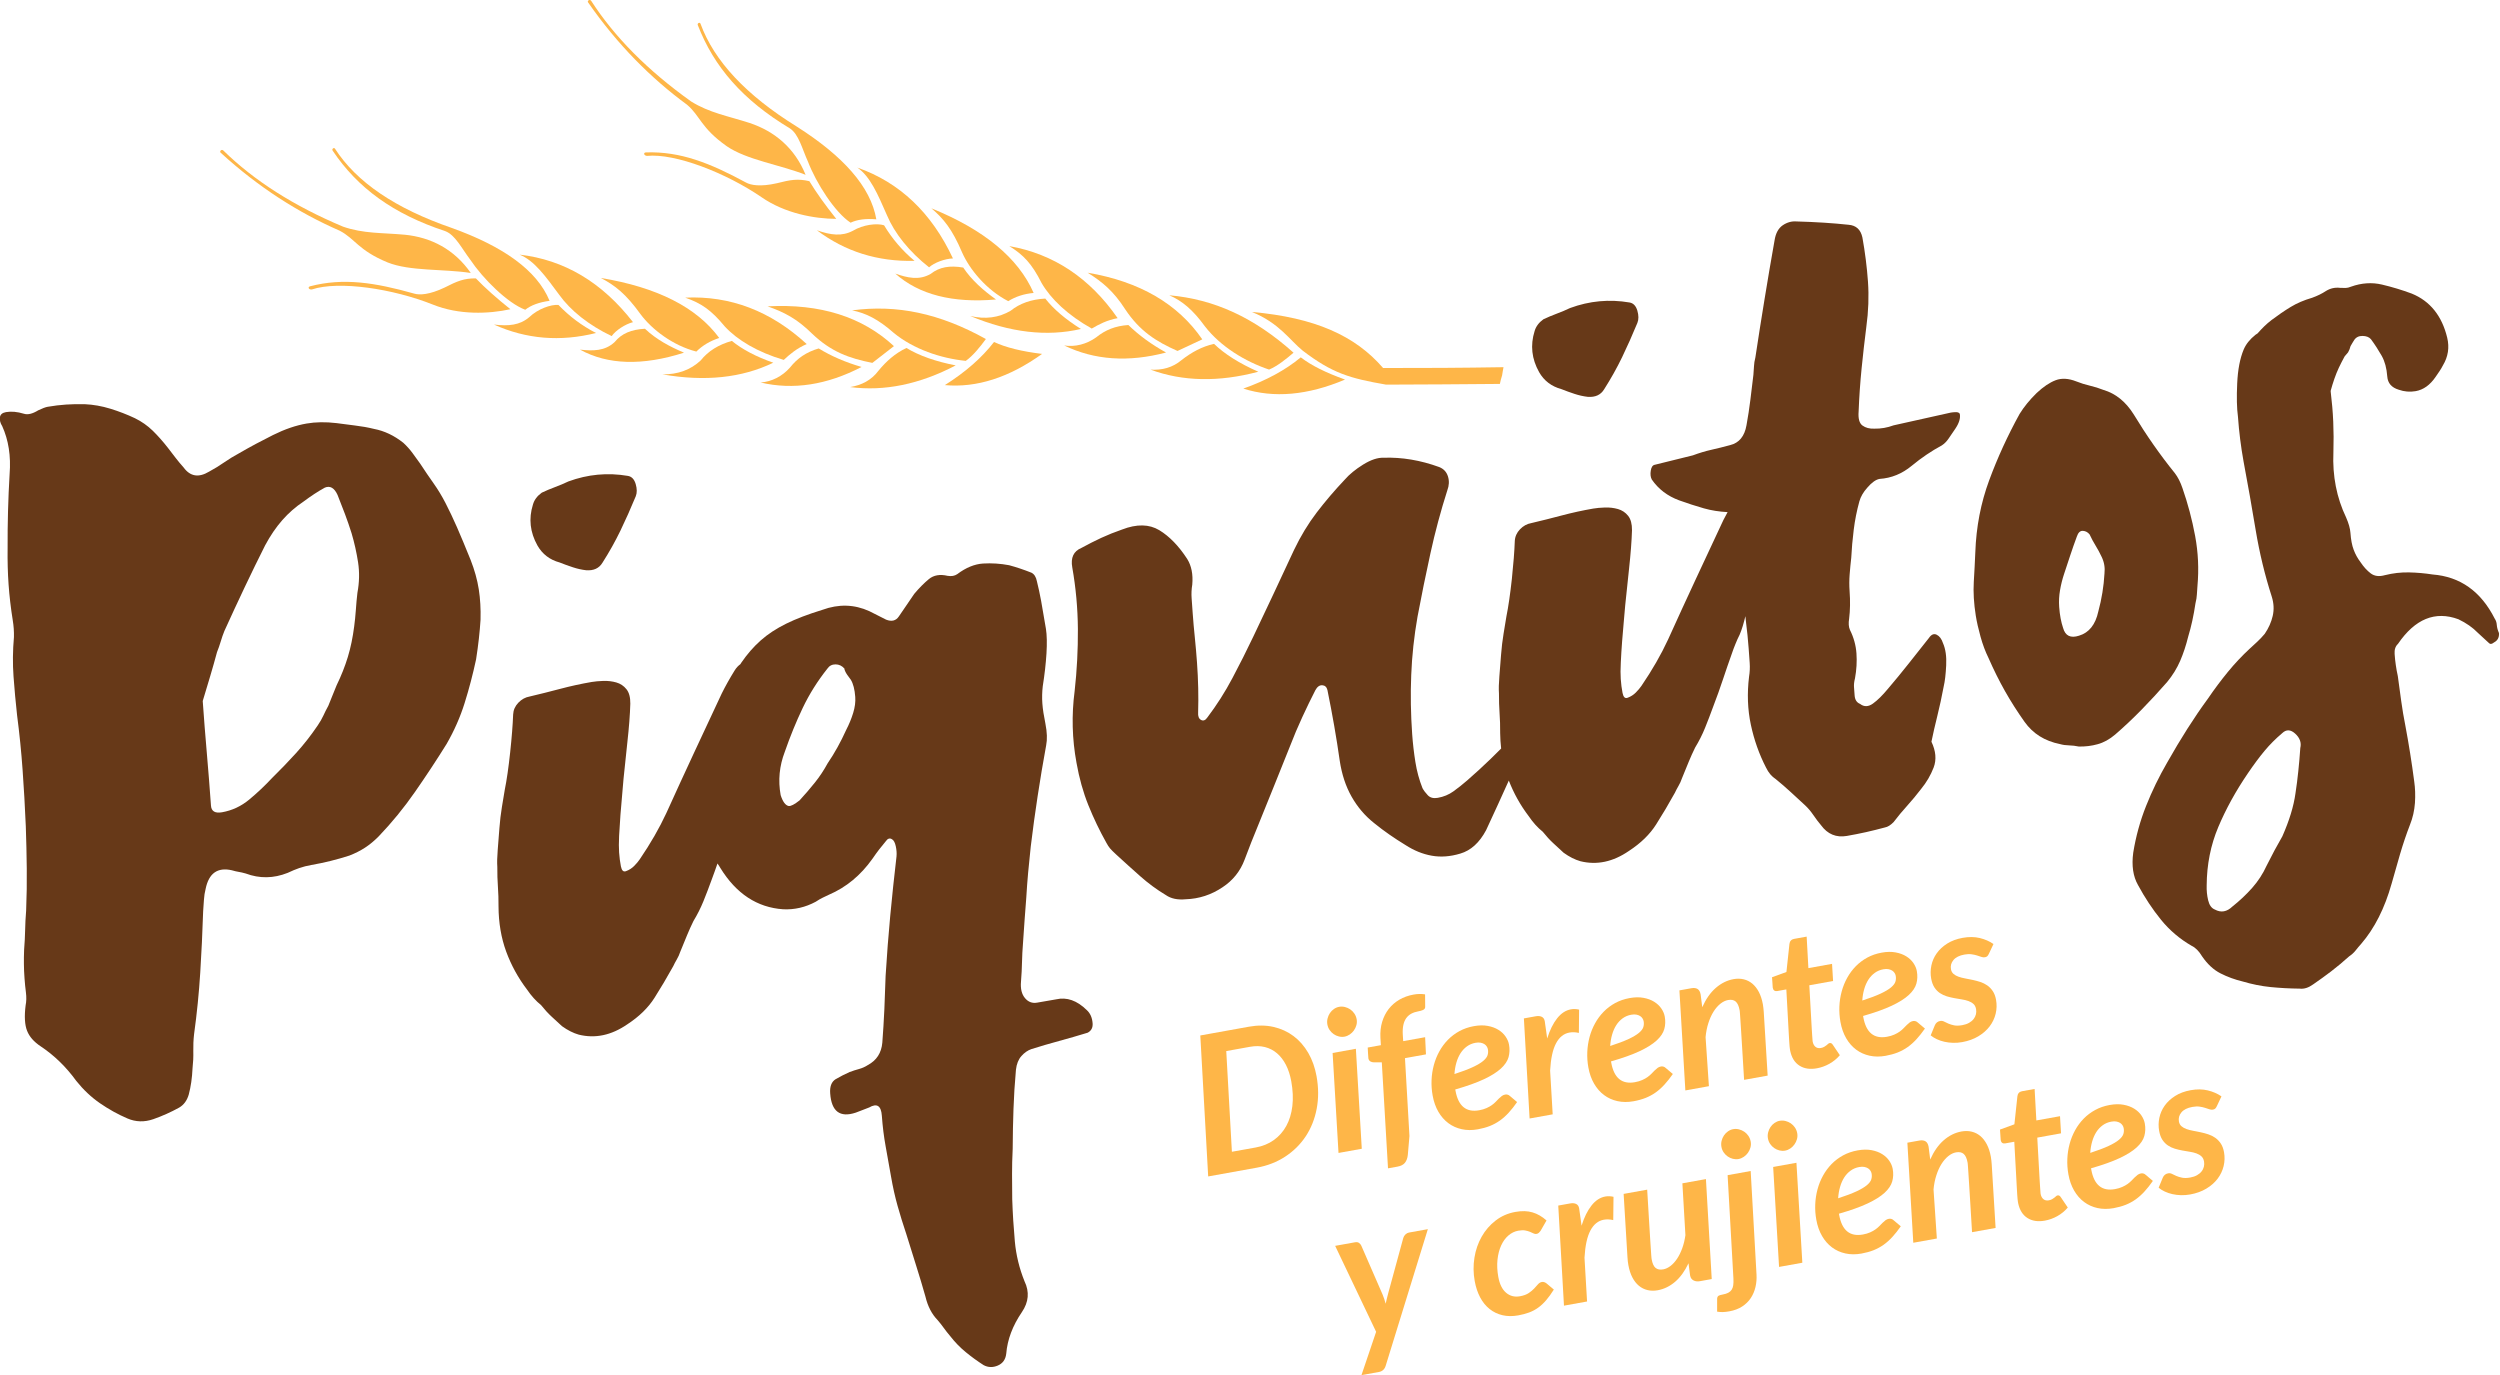 <?xml version="1.0" encoding="UTF-8" standalone="no"?> <svg xmlns="http://www.w3.org/2000/svg" xmlns:xlink="http://www.w3.org/1999/xlink" xmlns:serif="http://www.serif.com/" width="100%" height="100%" viewBox="0 0 1934 1064" version="1.1" xml:space="preserve" style="fill-rule:evenodd;clip-rule:evenodd;stroke-linejoin:round;stroke-miterlimit:2;"> <g transform="matrix(1,0,0,1,-3191.25,-909.193)"> <g transform="matrix(8.333,0,0,8.333,0,0)"> <g transform="matrix(1,0,0,1,427.141,138.291)"> <path d="M0,-3.341C0.857,-2.452 1.926,-1.499 3.208,-0.477C1.203,-0.035 -1.564,0.074 -4.002,-0.912C-7.685,-2.38 -12.709,-3.146 -15.23,-2.31C-15.52,-2.277 -15.641,-2.541 -15.379,-2.608C-12.286,-3.415 -9.355,-2.948 -5.725,-1.927C-5.223,-1.774 -4.305,-1.821 -2.91,-2.484C-1.717,-3.092 -1.104,-3.346 0,-3.341" style="fill:rgb(254,182,72);"></path> </g> </g> <g transform="matrix(8.333,0,0,8.333,0,0)"> <g transform="matrix(1,0,0,1,426.672,122.917)"> <path d="M0,11.533C-2.516,11.14 -5.643,11.389 -7.727,10.552C-10.461,9.422 -10.747,8.344 -12.176,7.607C-15.979,5.95 -19.725,3.573 -23.221,0.368C-23.355,0.27 -23.166,0 -22.977,0.158C-20.125,2.958 -16.42,5.316 -11.862,7.231C-9.973,7.889 -8.252,7.79 -6.124,7.981C-3.689,8.225 -1.528,9.333 0,11.533" style="fill:rgb(254,182,72);"></path> </g> </g> <g transform="matrix(8.333,0,0,8.333,0,0)"> <g transform="matrix(1,0,0,1,433.985,123.573)"> <path d="M0,13.461C-0.97,13.594 -1.726,13.869 -2.259,14.291C-3.9,13.679 -6.187,11.404 -7.362,9.644C-8.167,8.584 -8.757,7.34 -9.688,6.992C-14.536,5.392 -17.821,2.972 -20.129,-0.465C-20.259,-0.618 -20.015,-0.83 -19.913,-0.65C-17.923,2.439 -14.318,4.885 -9.107,6.686C-4.301,8.409 -1.167,10.628 0,13.461" style="fill:rgb(254,182,72);"></path> </g> </g> <g transform="matrix(8.333,0,0,8.333,0,0)"> <g transform="matrix(-0.291,-0.957,-0.957,0.291,431.58,138.403)"> <path d="M0.003,-3.377C-1.302,-4.035 -2.472,-4.892 -3.502,-5.954C-3.333,-2.534 -2.163,0.41 0.003,2.88C-0.553,1.609 -0.753,0.598 -0.291,-0.458C0.206,-1.438 0.264,-2.72 0.003,-3.377" style="fill:rgb(254,182,72);"></path> </g> </g> <g transform="matrix(8.333,0,0,8.333,0,0)"> <g transform="matrix(0.35,-0.937,-0.937,-0.35,440.641,132.467)"> <path d="M-5.752,-3.311C-6.17,-2.704 -7.032,-2.067 -7.656,-1.912C-7.452,0.442 -6.769,2.513 -5.752,4.019C-4.584,5.812 -3.594,7.294 -3.565,8.747C-2.562,4.692 -3.289,0.673 -5.752,-3.311" style="fill:rgb(254,182,72);"></path> </g> </g> <g transform="matrix(8.333,0,0,8.333,0,0)"> <g transform="matrix(0.151,-0.989,-0.989,-0.151,442.855,136.655)"> <path d="M-4.587,-4.351C-4.237,-2.967 -3.758,-1.61 -2.939,-0.433C-3.196,0.799 -3.692,1.636 -4.587,2.162C-5.562,2.935 -5.716,4.034 -5.763,5.233C-6.778,2.472 -6.386,-0.724 -4.587,-4.351" style="fill:rgb(254,182,72);"></path> </g> </g> <g transform="matrix(8.333,0,0,8.333,0,0)"> <g transform="matrix(0.289,-0.957,-0.957,-0.289,447.89,133.692)"> <path d="M-5.969,-3.731C-6.486,-2.991 -7.096,-2.437 -7.794,-2.061C-7.887,0.203 -7.015,2.499 -5.969,3.903C-4.548,5.762 -4.091,6.951 -3.814,8.402C-3.131,3.147 -3.847,-0.898 -5.969,-3.731" style="fill:rgb(254,182,72);"></path> </g> </g> <g transform="matrix(8.333,0,0,8.333,0,0)"> <g transform="matrix(0.032,-0.999,-0.999,-0.032,449.901,137.516)"> <path d="M-5.109,-5.021C-4.6,-3.406 -3.966,-2.102 -3.207,-1.108C-3.602,0.13 -4.235,1.073 -5.109,1.72C-6.018,2.627 -6.488,3.798 -6.521,5.233C-7.084,1.267 -6.614,-2.148 -5.109,-5.021" style="fill:rgb(254,182,72);"></path> </g> </g> <g transform="matrix(8.333,0,0,8.333,0,0)"> <g transform="matrix(0.534,-0.845,-0.845,-0.534,456.618,138.162)"> <path d="M-4.163,-1.575C-3.441,-1.764 -2.601,-2.021 -1.78,-2.593C-0.968,1.87 -1.762,5.818 -4.163,9.252C-3.812,7.75 -3.832,6.626 -4.463,4.712C-4.909,3.043 -4.852,0.861 -4.163,-1.575" style="fill:rgb(254,182,72);"></path> </g> </g> <g transform="matrix(8.333,0,0,8.333,0,0)"> <g transform="matrix(-0.008,-1,-1,0.008,458.007,138.707)"> <path d="M-4.507,-4.907C-4.066,-3.426 -3.482,-2.102 -2.755,-0.941C-3.095,0.23 -3.649,1.043 -4.507,1.737C-5.324,2.469 -5.813,3.464 -5.875,4.478C-6.61,1.451 -6.153,-1.679 -4.507,-4.907" style="fill:rgb(254,182,72);"></path> </g> </g> <g transform="matrix(8.333,0,0,8.333,0,0)"> <g transform="matrix(0.79,-0.613,-0.613,-0.79,464.83,139.849)"> <path d="M-2.502,-1.79L0.035,-1.79C-0.617,2.164 -2.948,5.536 -6.971,8.322C-6.089,6.966 -5.515,5.734 -5.257,3.771C-4.898,1.37 -3.935,-0.144 -2.502,-1.79" style="fill:rgb(254,182,72);"></path> </g> </g> <g transform="matrix(8.333,0,0,8.333,0,0)"> <g transform="matrix(-0.57,-0.821,-0.821,0.57,464.941,144.32)"> <path d="M1.149,-3.446C-0.101,-4.002 -1.416,-4.947 -2.79,-6.281C-2.318,-2.522 -1.004,0.548 1.149,2.921C0.687,1.95 0.546,0.935 0.893,-0.099C1.205,-1.203 1.343,-2.311 1.149,-3.446" style="fill:rgb(254,182,72);"></path> </g> </g> <g transform="matrix(8.333,0,0,8.333,0,0)"> <g transform="matrix(0.067,-0.998,-0.998,-0.067,469.29,133.83)"> <path d="M-6.386,-5.64C-7.15,-5.153 -8.013,-4.556 -8.535,-3.913C-8.454,-1.57 -7.77,1.01 -6.386,2.937C-5.231,4.441 -4.721,5.647 -4.565,6.929C-3.731,2.828 -4.288,-1.188 -6.386,-5.64" style="fill:rgb(254,182,72);"></path> </g> </g> <g transform="matrix(8.333,0,0,8.333,0,0)"> <g transform="matrix(1,0,0,1,475.246,145.123)"> <path d="M0,-4.266C1.09,-3.757 2.578,-3.388 4.462,-3.16C1.4,-0.965 -1.61,0 -4.566,-0.263C-2.643,-1.476 -1.122,-2.811 0,-4.266" style="fill:rgb(254,182,72);"></path> </g> </g> <g transform="matrix(8.333,0,0,8.333,0,0)"> <g transform="matrix(1,0,0,1,522.207,138.133)"> <path d="M0,6.616C0.062,6.349 0.113,6.086 0.207,5.824C0.237,5.567 0.295,5.317 0.338,5.063C-3.429,5.125 -7.139,5.146 -10.84,5.139C-13.434,2.137 -17.15,0.461 -23.031,-0.066C-20.486,0.954 -19.492,2.571 -18.299,3.532C-15.547,5.631 -13.935,6.095 -10.568,6.682C-7.133,6.664 -3.635,6.657 0,6.616" style="fill:rgb(254,182,72);"></path> </g> </g> <g transform="matrix(8.333,0,0,8.333,0,0)"> <g transform="matrix(1,0,0,1,458.102,126.649)"> <path d="M0,-0.722C0.641,0.333 1.475,1.5 2.498,2.778C0.444,2.768 -2.277,2.264 -4.439,0.766C-7.709,-1.477 -12.443,-3.331 -15.082,-3.069C-15.373,-3.1 -15.434,-3.386 -15.162,-3.393C-11.971,-3.5 -9.215,-2.399 -5.895,-0.603C-5.439,-0.344 -4.533,-0.186 -3.03,-0.527C-1.73,-0.858 -1.078,-0.97 0,-0.722" style="fill:rgb(254,182,72);"></path> </g> </g> <g transform="matrix(8.333,0,0,8.333,0,0)"> <g transform="matrix(1,0,0,1,457.754,108.985)"> <path d="M0,16.352C-2.366,15.416 -5.471,14.97 -7.322,13.695C-9.74,11.99 -9.781,10.875 -11.012,9.841C-14.357,7.389 -17.487,4.244 -20.191,0.348C-20.303,0.223 -20.057,0 -19.908,0.196C-17.743,3.557 -14.648,6.673 -10.625,9.543C-8.926,10.602 -7.225,10.885 -5.193,11.54C-2.868,12.313 -1.006,13.87 0,16.352" style="fill:rgb(254,182,72);"></path> </g> </g> <g transform="matrix(8.333,0,0,8.333,0,0)"> <g transform="matrix(1,0,0,1,464.319,111.433)"> <path d="M0,18.036C-0.978,17.953 -1.772,18.054 -2.388,18.348C-3.853,17.389 -5.583,14.666 -6.341,12.692C-6.894,11.48 -7.194,10.137 -8.028,9.591C-12.405,6.964 -15.074,3.879 -16.569,0.018C-16.661,-0.16 -16.376,-0.312 -16.319,-0.116C-15.057,3.338 -12.081,6.516 -7.392,9.421C-3.083,12.161 -0.515,15.015 0,18.036" style="fill:rgb(254,182,72);"></path> </g> </g> <g transform="matrix(8.333,0,0,8.333,0,0)"> <g transform="matrix(-0.074,-0.997,-0.997,0.074,461.624,130.027)"> <path d="M-0.247,-3.406C-1.552,-4.062 -2.721,-4.921 -3.751,-5.983C-3.583,-2.56 -2.413,0.38 -0.247,2.85C-0.801,1.581 -1.001,0.568 -0.54,-0.484C-0.044,-1.469 0.014,-2.749 -0.247,-3.406" style="fill:rgb(254,182,72);"></path> </g> </g> <g transform="matrix(8.333,0,0,8.333,0,0)"> <g transform="matrix(0.548,-0.836,-0.836,-0.548,472.61,127.667)"> <path d="M-5.192,-1.995C-5.611,-1.39 -6.474,-0.75 -7.097,-0.594C-6.892,1.756 -6.209,3.827 -5.192,5.335C-4.023,7.129 -3.034,8.608 -3.003,10.061C-2,6.007 -2.73,1.987 -5.192,-1.995" style="fill:rgb(254,182,72);"></path> </g> </g> <g transform="matrix(8.333,0,0,8.333,0,0)"> <g transform="matrix(0.365,-0.931,-0.931,-0.365,473.776,131.66)"> <path d="M-4.284,-3.457C-3.933,-2.071 -3.455,-0.716 -2.636,0.459C-2.891,1.691 -3.387,2.531 -4.284,3.056C-5.259,3.829 -5.413,4.928 -5.46,6.126C-6.475,3.366 -6.084,0.171 -4.284,-3.457" style="fill:rgb(254,182,72);"></path> </g> </g> <g transform="matrix(8.333,0,0,8.333,0,0)"> <g transform="matrix(0.493,-0.87,-0.87,-0.493,479.601,130.372)"> <path d="M-5.494,-2.334C-6.012,-1.593 -6.622,-1.035 -7.32,-0.661C-7.412,1.6 -6.539,3.897 -5.494,5.302C-4.071,7.16 -3.615,8.351 -3.337,9.8C-2.657,4.545 -3.374,0.5 -5.494,-2.334" style="fill:rgb(254,182,72);"></path> </g> </g> <g transform="matrix(8.333,0,0,8.333,0,0)"> <g transform="matrix(0.251,-0.968,-0.968,-0.251,480.475,133.893)"> <path d="M-4.858,-4.192C-4.349,-2.579 -3.715,-1.273 -2.957,-0.281C-3.351,0.957 -3.984,1.9 -4.858,2.548C-5.767,3.455 -6.238,4.627 -6.27,6.06C-6.834,2.094 -6.362,-1.322 -4.858,-4.192" style="fill:rgb(254,182,72);"></path> </g> </g> <g transform="matrix(8.333,0,0,8.333,0,0)"> <g transform="matrix(0.707,-0.707,-0.707,-0.707,486.257,136.631)"> <path d="M-3.477,-0.736C-2.757,-0.924 -1.917,-1.18 -1.095,-1.753C-0.285,2.71 -1.079,6.659 -3.477,10.092C-3.126,8.591 -3.146,7.466 -3.779,5.552C-4.224,3.882 -4.167,1.702 -3.477,-0.736" style="fill:rgb(254,182,72);"></path> </g> </g> <g transform="matrix(8.333,0,0,8.333,0,0)"> <g transform="matrix(0.212,-0.977,-0.977,-0.212,488.288,136.571)"> <path d="M-4.523,-3.98C-4.08,-2.502 -3.497,-1.179 -2.77,-0.018C-3.111,1.153 -3.663,1.968 -4.523,2.661C-5.338,3.395 -5.828,4.388 -5.891,5.402C-6.625,2.371 -6.168,-0.756 -4.523,-3.98" style="fill:rgb(254,182,72);"></path> </g> </g> <g transform="matrix(8.333,0,0,8.333,0,0)"> <g transform="matrix(0.906,-0.424,-0.424,-0.906,493.534,140.067)"> <path d="M-1.823,-0.937L0.716,-0.937C0.059,3.018 -2.275,6.388 -6.299,9.175C-5.417,7.818 -4.84,6.585 -4.581,4.622C-4.219,2.22 -3.256,0.707 -1.823,-0.937" style="fill:rgb(254,182,72);"></path> </g> </g> <g transform="matrix(8.333,0,0,8.333,0,0)"> <g transform="matrix(-0.376,-0.927,-0.927,0.376,492.789,142.653)"> <path d="M0.42,-3.279C-0.832,-3.836 -2.148,-4.78 -3.521,-6.115C-3.049,-2.355 -1.735,0.714 0.42,3.085C-0.042,2.116 -0.183,1.102 0.163,0.066C0.475,-1.039 0.612,-2.144 0.42,-3.279" style="fill:rgb(254,182,72);"></path> </g> </g> <g transform="matrix(8.333,0,0,8.333,0,0)"> <g transform="matrix(0.285,-0.959,-0.959,-0.285,500.731,134.976)"> <path d="M-5.925,-4.18C-6.689,-3.691 -7.552,-3.093 -8.074,-2.451C-7.992,-0.107 -7.308,2.473 -5.925,4.399C-4.768,5.905 -4.258,7.107 -4.102,8.39C-3.27,4.289 -3.827,0.271 -5.925,-4.18" style="fill:rgb(254,182,72);"></path> </g> </g> <g transform="matrix(8.333,0,0,8.333,0,0)"> <g transform="matrix(1,0,0,1,503.724,146.089)"> <path d="M0,-3.806C0.952,-3.069 2.321,-2.382 4.109,-1.744C0.639,-0.279 -2.509,0 -5.335,-0.906C-3.19,-1.665 -1.415,-2.634 0,-3.806" style="fill:rgb(254,182,72);"></path> </g> </g> <g transform="matrix(8.333,0,0,8.333,0,0)"> <g transform="matrix(1,0,0,1,416.147,195.775)"> <path d="M0,-31.637C-0.062,-31.098 -0.113,-30.562 -0.147,-30.029C-0.186,-29.493 -0.238,-28.986 -0.302,-28.507C-0.432,-27.488 -0.626,-26.546 -0.889,-25.68C-1.152,-24.812 -1.503,-23.93 -1.937,-23.036C-2.064,-22.72 -2.191,-22.404 -2.321,-22.09C-2.448,-21.775 -2.576,-21.46 -2.703,-21.144C-2.881,-20.82 -3.035,-20.516 -3.164,-20.23C-3.293,-19.943 -3.473,-19.635 -3.699,-19.303C-4.332,-18.37 -4.998,-17.523 -5.692,-16.759C-6.387,-15.993 -7.131,-15.22 -7.928,-14.437C-8.578,-13.739 -9.281,-13.075 -10.035,-12.446C-10.792,-11.817 -11.639,-11.422 -12.576,-11.259C-13.219,-11.147 -13.559,-11.354 -13.596,-11.874C-13.711,-13.494 -13.838,-15.114 -13.979,-16.731C-14.121,-18.347 -14.246,-19.966 -14.361,-21.588C-14.119,-22.391 -13.887,-23.164 -13.664,-23.908C-13.443,-24.65 -13.232,-25.389 -13.035,-26.127C-12.908,-26.441 -12.793,-26.769 -12.691,-27.11C-12.592,-27.449 -12.477,-27.775 -12.35,-28.091C-11.744,-29.427 -11.116,-30.781 -10.465,-32.156C-9.813,-33.529 -9.18,-34.824 -8.566,-36.044C-8.08,-36.949 -7.549,-37.728 -6.969,-38.386C-6.391,-39.043 -5.744,-39.611 -5.029,-40.086C-4.316,-40.619 -3.648,-41.057 -3.021,-41.4C-2.535,-41.6 -2.145,-41.375 -1.847,-40.724C-1.606,-40.12 -1.376,-39.532 -1.159,-38.952C-0.941,-38.375 -0.738,-37.78 -0.544,-37.168C-0.28,-36.277 -0.08,-35.374 0.061,-34.461C0.201,-33.546 0.18,-32.604 0,-31.637M10.508,-34.687C10.022,-35.89 9.601,-36.902 9.243,-37.72C8.884,-38.537 8.53,-39.283 8.183,-39.955C7.836,-40.628 7.467,-41.237 7.078,-41.785C6.687,-42.334 6.27,-42.949 5.82,-43.634C5.598,-43.947 5.361,-44.273 5.113,-44.61C4.863,-44.948 4.58,-45.266 4.259,-45.561C3.409,-46.235 2.504,-46.665 1.541,-46.849C0.98,-46.987 0.398,-47.092 -0.207,-47.163C-0.812,-47.233 -1.391,-47.308 -1.947,-47.388C-2.957,-47.508 -3.881,-47.494 -4.721,-47.348C-5.708,-47.178 -6.745,-46.822 -7.832,-46.283C-8.918,-45.742 -9.967,-45.179 -10.974,-44.596C-11.458,-44.336 -11.924,-44.05 -12.377,-43.738C-12.83,-43.423 -13.297,-43.138 -13.777,-42.879C-14.738,-42.303 -15.521,-42.43 -16.13,-43.263C-16.402,-43.568 -16.649,-43.862 -16.867,-44.147C-17.09,-44.429 -17.336,-44.753 -17.613,-45.117C-18.055,-45.684 -18.516,-46.205 -18.998,-46.679C-19.484,-47.151 -20.035,-47.539 -20.657,-47.843C-21.381,-48.185 -22.141,-48.479 -22.932,-48.723C-23.727,-48.968 -24.522,-49.108 -25.326,-49.145C-25.927,-49.157 -26.5,-49.145 -27.047,-49.11C-27.596,-49.074 -28.166,-49.005 -28.758,-48.903C-28.957,-48.868 -29.248,-48.759 -29.636,-48.574C-30.163,-48.248 -30.606,-48.143 -30.962,-48.257C-31.576,-48.444 -32.131,-48.494 -32.623,-48.409C-32.971,-48.348 -33.16,-48.184 -33.189,-47.916C-33.221,-47.646 -33.15,-47.379 -32.98,-47.115C-32.389,-45.812 -32.158,-44.326 -32.289,-42.663C-32.426,-40.354 -32.486,-38.058 -32.475,-35.774C-32.49,-34.597 -32.461,-33.475 -32.385,-32.404C-32.309,-31.332 -32.18,-30.226 -31.998,-29.086C-31.912,-28.573 -31.875,-28.053 -31.888,-27.523C-31.998,-26.271 -32.011,-25.053 -31.926,-23.867C-31.84,-22.68 -31.73,-21.483 -31.597,-20.277C-31.373,-18.555 -31.202,-16.856 -31.083,-15.177C-30.962,-13.498 -30.863,-11.756 -30.786,-9.953C-30.74,-8.612 -30.71,-7.313 -30.697,-6.056C-30.681,-4.798 -30.7,-3.49 -30.755,-2.134C-30.808,-1.479 -30.839,-0.872 -30.849,-0.314C-30.86,0.245 -30.89,0.851 -30.943,1.504C-30.962,1.978 -30.968,2.418 -30.962,2.826C-30.96,3.238 -30.94,3.673 -30.907,4.135C-30.873,4.6 -30.831,5.046 -30.774,5.475C-30.72,5.906 -30.728,6.303 -30.803,6.667C-30.931,7.686 -30.886,8.469 -30.671,9.019C-30.459,9.568 -30.037,10.051 -29.406,10.469C-28.146,11.307 -27.045,12.377 -26.102,13.678C-25.444,14.502 -24.707,15.195 -23.893,15.758C-23.076,16.319 -22.23,16.789 -21.354,17.164C-20.58,17.498 -19.779,17.52 -18.949,17.232C-18.119,16.941 -17.318,16.582 -16.55,16.158C-16.117,15.905 -15.821,15.503 -15.659,14.948C-15.463,14.21 -15.347,13.399 -15.308,12.514C-15.247,11.974 -15.222,11.444 -15.236,10.918C-15.247,10.392 -15.225,9.861 -15.162,9.322C-14.898,7.402 -14.709,5.507 -14.592,3.64C-14.475,1.775 -14.385,-0.132 -14.322,-2.076C-14.299,-2.432 -14.273,-2.788 -14.248,-3.145C-14.225,-3.5 -14.174,-3.832 -14.094,-4.139C-13.799,-5.596 -12.99,-6.175 -11.666,-5.877C-11.413,-5.803 -11.198,-5.753 -11.019,-5.725C-10.842,-5.698 -10.628,-5.648 -10.37,-5.575C-9.088,-5.094 -7.787,-5.112 -6.475,-5.634C-6.089,-5.817 -5.724,-5.969 -5.383,-6.087C-5.041,-6.202 -4.672,-6.297 -4.277,-6.366C-3.09,-6.572 -1.912,-6.863 -0.738,-7.242C-0.204,-7.451 0.279,-7.695 0.709,-7.976C1.141,-8.256 1.564,-8.609 1.984,-9.033C3.192,-10.297 4.31,-11.662 5.33,-13.129C6.352,-14.594 7.334,-16.083 8.274,-17.594C8.986,-18.83 9.546,-20.1 9.953,-21.402C10.361,-22.703 10.715,-24.053 11.016,-25.454C11.223,-26.779 11.359,-28.004 11.43,-29.131C11.457,-30.132 11.404,-31.074 11.266,-31.96C11.127,-32.845 10.875,-33.752 10.508,-34.687" style="fill:rgb(103,57,24);fill-rule:nonzero;"></path> </g> </g> <g transform="matrix(8.333,0,0,8.333,0,0)"> <g transform="matrix(1,0,0,1,434.923,153.74)"> <path d="M0,7.587C0.41,7.752 0.819,7.899 1.231,8.033C1.642,8.169 2.046,8.259 2.452,8.306C3.153,8.36 3.663,8.126 3.976,7.603C4.606,6.615 5.158,5.626 5.64,4.632C6.118,3.643 6.593,2.576 7.063,1.441C7.19,1.127 7.187,0.745 7.056,0.3C6.923,-0.146 6.681,-0.397 6.327,-0.454C4.453,-0.773 2.616,-0.602 0.813,0.061C0.427,0.246 0.014,0.42 -0.424,0.584C-0.863,0.747 -1.277,0.922 -1.663,1.105C-2.091,1.414 -2.364,1.785 -2.483,2.214C-2.892,3.517 -2.751,4.783 -2.063,6.011C-1.606,6.812 -0.919,7.337 0,7.587" style="fill:rgb(103,57,24);fill-rule:nonzero;"></path> </g> </g> <g transform="matrix(8.333,0,0,8.333,0,0)"> <g transform="matrix(1,0,0,1,462.17,222.156)"> <path d="M0,-46.862C-0.162,-46.335 -0.375,-45.814 -0.641,-45.301C-1.158,-44.155 -1.734,-43.118 -2.369,-42.188C-2.721,-41.539 -3.116,-40.944 -3.553,-40.4C-3.99,-39.854 -4.463,-39.303 -4.973,-38.747C-5.447,-38.371 -5.785,-38.196 -5.986,-38.22C-6.289,-38.284 -6.539,-38.622 -6.732,-39.234C-6.982,-40.598 -6.852,-41.939 -6.346,-43.258C-5.848,-44.692 -5.293,-46.048 -4.684,-47.326C-4.074,-48.604 -3.313,-49.819 -2.394,-50.975C-2.215,-51.24 -1.961,-51.371 -1.635,-51.371C-1.309,-51.368 -1.037,-51.238 -0.818,-50.984C-0.797,-50.942 -0.787,-50.923 -0.777,-50.905C-0.805,-50.956 -0.816,-50.969 -0.814,-50.94C-0.812,-50.91 -0.783,-50.827 -0.723,-50.692C-0.664,-50.556 -0.498,-50.305 -0.219,-49.945C0.006,-49.573 0.145,-49.041 0.193,-48.345C0.227,-47.882 0.162,-47.387 0,-46.862M18.844,-20.274L17.068,-19.966C16.623,-19.889 16.25,-20.031 15.951,-20.389C15.648,-20.748 15.523,-21.253 15.58,-21.907C15.631,-22.561 15.664,-23.167 15.674,-23.725C15.686,-24.284 15.717,-24.889 15.77,-25.546C15.818,-26.257 15.868,-26.968 15.917,-27.68C15.967,-28.393 16.02,-29.075 16.072,-29.73C16.117,-30.499 16.174,-31.271 16.244,-32.046C16.313,-32.819 16.394,-33.624 16.486,-34.461C16.673,-36.018 16.888,-37.577 17.126,-39.143C17.364,-40.708 17.627,-42.277 17.916,-43.852C18.027,-44.4 18.004,-45.069 17.848,-45.862C17.696,-46.597 17.6,-47.227 17.563,-47.747C17.525,-48.269 17.538,-48.799 17.6,-49.337C17.771,-50.422 17.887,-51.438 17.946,-52.387C18.002,-53.333 17.986,-54.092 17.896,-54.665C17.717,-55.746 17.568,-56.615 17.448,-57.268C17.327,-57.919 17.196,-58.528 17.055,-59.091C16.978,-59.486 16.81,-59.75 16.55,-59.882C15.83,-60.167 15.137,-60.399 14.475,-60.577C13.664,-60.729 12.857,-60.781 12.063,-60.733C11.266,-60.681 10.465,-60.352 9.658,-59.744C9.42,-59.583 9.123,-59.531 8.77,-59.59C8.058,-59.758 7.476,-59.657 7.028,-59.288C6.58,-58.917 6.125,-58.458 5.664,-57.909C5.437,-57.575 5.199,-57.227 4.951,-56.862C4.701,-56.497 4.463,-56.147 4.236,-55.815C3.967,-55.418 3.572,-55.319 3.058,-55.523C2.798,-55.655 2.538,-55.785 2.28,-55.917C2.02,-56.048 1.762,-56.178 1.503,-56.309C0.105,-56.947 -1.348,-56.987 -2.857,-56.434C-4.178,-56.029 -5.299,-55.601 -6.217,-55.149C-7.134,-54.696 -7.923,-54.18 -8.58,-53.597C-9.24,-53.012 -9.84,-52.322 -10.385,-51.527C-10.414,-51.482 -10.443,-51.432 -10.473,-51.387C-10.658,-51.254 -10.838,-51.074 -11.006,-50.802C-11.455,-50.078 -11.855,-49.365 -12.204,-48.662C-13.073,-46.809 -13.93,-44.977 -14.775,-43.16C-15.621,-41.343 -16.476,-39.482 -17.341,-37.572C-17.991,-36.17 -18.814,-34.739 -19.811,-33.277C-19.945,-33.077 -20.119,-32.872 -20.328,-32.66C-20.539,-32.448 -20.789,-32.285 -21.082,-32.177C-21.326,-32.076 -21.485,-32.225 -21.564,-32.622C-21.642,-33.017 -21.696,-33.448 -21.73,-33.912C-21.759,-34.316 -21.758,-34.83 -21.729,-35.451C-21.696,-36.072 -21.656,-36.723 -21.604,-37.406C-21.552,-38.089 -21.5,-38.727 -21.441,-39.326C-21.385,-39.921 -21.344,-40.398 -21.318,-40.754C-21.23,-41.648 -21.112,-42.782 -20.961,-44.156C-20.809,-45.529 -20.717,-46.717 -20.689,-47.72C-20.682,-48.306 -20.799,-48.756 -21.047,-49.064C-21.295,-49.374 -21.608,-49.584 -21.991,-49.693C-22.374,-49.801 -22.78,-49.849 -23.202,-49.835C-23.625,-49.819 -23.984,-49.787 -24.281,-49.736C-25.271,-49.565 -26.244,-49.352 -27.2,-49.098C-28.156,-48.844 -29.104,-48.607 -30.037,-48.387C-30.434,-48.319 -30.781,-48.126 -31.084,-47.812C-31.387,-47.493 -31.549,-47.128 -31.567,-46.715C-31.602,-45.771 -31.693,-44.598 -31.844,-43.195C-31.993,-41.792 -32.161,-40.635 -32.345,-39.724C-32.417,-39.301 -32.503,-38.773 -32.608,-38.14C-32.714,-37.506 -32.789,-36.846 -32.842,-36.164C-32.894,-35.481 -32.945,-34.812 -32.998,-34.159C-33.053,-33.503 -33.064,-32.974 -33.036,-32.57C-33.042,-31.924 -33.021,-31.311 -32.981,-30.734C-32.939,-30.154 -32.92,-29.541 -32.924,-28.896C-32.916,-27.374 -32.678,-25.979 -32.214,-24.711C-31.747,-23.443 -31.104,-22.266 -30.275,-21.178C-29.883,-20.6 -29.449,-20.119 -28.971,-19.734C-28.643,-19.321 -28.317,-18.968 -27.997,-18.672C-27.674,-18.376 -27.354,-18.079 -27.032,-17.783C-26.508,-17.405 -25.988,-17.144 -25.477,-16.997C-23.947,-16.618 -22.446,-16.936 -20.969,-17.954C-19.869,-18.672 -19.029,-19.491 -18.444,-20.414C-17.859,-21.334 -17.28,-22.314 -16.703,-23.353C-16.617,-23.543 -16.507,-23.752 -16.373,-23.98C-16.239,-24.209 -16.131,-24.447 -16.049,-24.697C-15.793,-25.325 -15.58,-25.845 -15.408,-26.258C-15.24,-26.668 -15.045,-27.098 -14.826,-27.547C-14.467,-28.135 -14.162,-28.744 -13.904,-29.376C-13.65,-30.005 -13.396,-30.663 -13.147,-31.353C-12.943,-31.886 -12.776,-32.38 -12.597,-32.887C-12.503,-32.75 -12.409,-32.616 -12.326,-32.463C-10.857,-30.08 -8.916,-28.803 -6.504,-28.635C-5.449,-28.582 -4.441,-28.816 -3.477,-29.334C-3.239,-29.493 -3.022,-29.618 -2.829,-29.711C-2.636,-29.8 -2.443,-29.893 -2.249,-29.987C-0.648,-30.674 0.699,-31.786 1.788,-33.323C2.016,-33.655 2.219,-33.939 2.403,-34.176C2.584,-34.414 2.791,-34.669 3.023,-34.944C3.203,-35.208 3.398,-35.273 3.609,-35.133C3.768,-35.043 3.881,-34.828 3.955,-34.489C4.029,-34.15 4.053,-33.832 4.023,-33.535C3.807,-31.678 3.611,-29.843 3.441,-28.027C3.271,-26.208 3.128,-24.352 3.012,-22.457C2.983,-21.455 2.943,-20.423 2.896,-19.359C2.847,-18.295 2.782,-17.259 2.706,-16.25C2.621,-15.299 2.174,-14.605 1.354,-14.168C1.113,-14.011 0.848,-13.892 0.555,-13.81C0.26,-13.73 -0.033,-13.637 -0.326,-13.527C-0.764,-13.334 -1.196,-13.112 -1.629,-12.861C-2.014,-12.618 -2.181,-12.18 -2.134,-11.543C-2.015,-9.863 -1.225,-9.269 0.242,-9.757C0.484,-9.857 0.691,-9.937 0.863,-9.995C1.032,-10.055 1.24,-10.135 1.484,-10.235C2.205,-10.654 2.597,-10.399 2.662,-9.471C2.732,-8.488 2.848,-7.542 3.014,-6.631C3.179,-5.723 3.344,-4.784 3.516,-3.817C3.684,-2.849 3.885,-1.946 4.121,-1.108C4.355,-0.269 4.631,0.619 4.947,1.562C5.273,2.618 5.582,3.607 5.871,4.524C6.162,5.44 6.44,6.374 6.71,7.325C6.923,8.224 7.3,8.951 7.839,9.503C8.058,9.757 8.25,10.004 8.416,10.238C8.584,10.471 8.775,10.716 8.994,10.973C9.434,11.541 9.92,12.044 10.453,12.479C10.982,12.915 11.536,13.316 12.112,13.685C12.528,13.907 12.968,13.919 13.429,13.723C13.889,13.524 14.15,13.158 14.211,12.618C14.318,11.311 14.803,10.026 15.662,8.763C16.297,7.832 16.379,6.881 15.91,5.907C15.424,4.701 15.123,3.464 15.008,2.195C14.893,0.925 14.811,-0.381 14.766,-1.719C14.756,-2.539 14.752,-3.315 14.75,-4.047C14.748,-4.779 14.768,-5.56 14.809,-6.386C14.816,-7.679 14.842,-8.914 14.883,-10.093C14.922,-11.273 15,-12.487 15.111,-13.737C15.172,-14.275 15.342,-14.701 15.621,-15.012C15.898,-15.325 16.207,-15.538 16.549,-15.656C17.38,-15.919 18.236,-16.169 19.119,-16.409C20.004,-16.65 20.885,-16.906 21.767,-17.175C22.103,-17.351 22.259,-17.643 22.229,-18.047C22.191,-18.568 22.012,-18.977 21.692,-19.272C20.777,-20.17 19.828,-20.503 18.844,-20.274" style="fill:rgb(103,57,24);fill-rule:nonzero;"></path> </g> </g> <g transform="matrix(8.333,0,0,8.333,0,0)"> <g transform="matrix(1,0,0,1,527.911,137.641)"> <path d="M0,7.588C0.412,7.753 0.822,7.9 1.231,8.034C1.642,8.17 2.048,8.26 2.452,8.307C3.155,8.361 3.662,8.128 3.978,7.604C4.605,6.616 5.161,5.627 5.641,4.633C6.118,3.644 6.593,2.577 7.063,1.442C7.19,1.128 7.188,0.746 7.058,0.301C6.923,-0.145 6.681,-0.396 6.329,-0.453C4.456,-0.773 2.616,-0.601 0.814,0.062C0.428,0.248 0.016,0.421 -0.424,0.585C-0.862,0.749 -1.274,0.923 -1.661,1.106C-2.091,1.415 -2.362,1.786 -2.483,2.215C-2.89,3.518 -2.751,4.783 -2.062,6.012C-1.606,6.812 -0.917,7.338 0,7.588" style="fill:rgb(103,57,24);fill-rule:nonzero;"></path> </g> </g> <g transform="matrix(8.333,0,0,8.333,0,0)"> <g transform="matrix(1,0,0,1,564.555,174.92)"> <path d="M0,-27.55C-0.176,-27.549 -0.336,-27.536 -0.484,-27.51L-5.799,-26.325C-6.384,-26.108 -6.977,-26.005 -7.578,-26.018C-8.025,-25.998 -8.396,-26.095 -8.688,-26.309C-8.979,-26.523 -9.096,-26.957 -9.043,-27.611C-8.99,-28.968 -8.896,-30.303 -8.766,-31.615C-8.633,-32.926 -8.488,-34.214 -8.327,-35.473C-8.129,-36.913 -8.08,-38.314 -8.176,-39.675C-8.274,-41.034 -8.445,-42.397 -8.691,-43.761C-8.847,-44.495 -9.273,-44.891 -9.977,-44.946C-11.438,-45.103 -13.045,-45.205 -14.801,-45.254C-15.251,-45.292 -15.683,-45.173 -16.087,-44.899C-16.493,-44.622 -16.746,-44.155 -16.848,-43.492C-17.17,-41.678 -17.479,-39.865 -17.773,-38.057C-18.07,-36.246 -18.355,-34.439 -18.627,-32.633C-18.705,-32.326 -18.748,-32.056 -18.756,-31.82C-18.766,-31.583 -18.783,-31.317 -18.811,-31.019C-18.906,-30.239 -19,-29.462 -19.094,-28.684C-19.189,-27.904 -19.311,-27.122 -19.453,-26.337C-19.631,-25.309 -20.137,-24.693 -20.973,-24.49C-21.561,-24.329 -22.139,-24.186 -22.703,-24.059C-23.27,-23.931 -23.844,-23.758 -24.43,-23.54L-27.967,-22.665C-28.164,-22.63 -28.289,-22.446 -28.34,-22.116C-28.393,-21.785 -28.359,-21.511 -28.245,-21.298C-27.631,-20.406 -26.786,-19.761 -25.705,-19.363C-24.937,-19.085 -24.17,-18.838 -23.402,-18.618C-22.707,-18.42 -21.975,-18.311 -21.207,-18.269C-21.342,-18.02 -21.478,-17.771 -21.602,-17.525C-22.47,-15.672 -23.324,-13.84 -24.172,-12.023C-25.017,-10.207 -25.873,-8.343 -26.736,-6.436C-27.385,-5.033 -28.209,-3.602 -29.205,-2.139C-29.341,-1.94 -29.516,-1.735 -29.725,-1.523C-29.936,-1.31 -30.185,-1.149 -30.479,-1.04C-30.723,-0.939 -30.881,-1.088 -30.96,-1.485C-31.038,-1.881 -31.094,-2.311 -31.126,-2.775C-31.156,-3.179 -31.153,-3.693 -31.121,-4.312C-31.091,-4.935 -31.053,-5.586 -31,-6.269C-30.948,-6.952 -30.895,-7.591 -30.837,-8.189C-30.779,-8.782 -30.737,-9.26 -30.712,-9.616C-30.627,-10.511 -30.506,-11.644 -30.355,-13.019C-30.205,-14.392 -30.113,-15.58 -30.082,-16.583C-30.076,-17.169 -30.195,-17.618 -30.442,-17.927C-30.691,-18.237 -31.005,-18.446 -31.387,-18.556C-31.77,-18.664 -32.174,-18.712 -32.598,-18.698C-33.021,-18.682 -33.381,-18.651 -33.678,-18.599C-34.666,-18.428 -35.639,-18.215 -36.596,-17.961C-37.553,-17.708 -38.498,-17.469 -39.434,-17.25C-39.829,-17.182 -40.177,-16.989 -40.48,-16.675C-40.783,-16.357 -40.945,-15.991 -40.963,-15.578C-40.997,-14.634 -41.088,-13.461 -41.236,-12.058C-41.39,-10.654 -41.557,-9.498 -41.741,-8.587C-41.811,-8.163 -41.899,-7.635 -42.002,-7.003C-42.107,-6.368 -42.186,-5.709 -42.238,-5.027C-42.289,-4.344 -42.343,-3.675 -42.395,-3.022C-42.449,-2.366 -42.461,-1.836 -42.432,-1.432C-42.436,-0.786 -42.416,-0.174 -42.376,0.404C-42.334,0.984 -42.316,1.596 -42.321,2.241C-42.316,2.735 -42.281,3.21 -42.23,3.678C-42.553,3.996 -42.875,4.322 -43.199,4.635C-43.9,5.315 -44.628,5.982 -45.382,6.639C-45.806,7.007 -46.232,7.345 -46.66,7.653C-47.089,7.961 -47.574,8.162 -48.117,8.256C-48.514,8.325 -48.818,8.245 -49.035,8.019C-49.25,7.793 -49.415,7.573 -49.531,7.358C-49.837,6.591 -50.057,5.777 -50.193,4.921C-50.329,4.067 -50.428,3.204 -50.49,2.335C-50.62,0.484 -50.652,-1.342 -50.578,-3.143C-50.507,-4.943 -50.312,-6.751 -49.992,-8.565C-49.628,-10.502 -49.23,-12.462 -48.795,-14.443C-48.363,-16.422 -47.838,-18.374 -47.225,-20.297C-47.059,-20.736 -47.037,-21.165 -47.167,-21.582C-47.297,-22 -47.568,-22.29 -47.979,-22.453C-49.724,-23.088 -51.446,-23.377 -53.141,-23.318C-53.693,-23.339 -54.328,-23.126 -55.047,-22.681C-55.764,-22.233 -56.331,-21.767 -56.746,-21.287C-57.678,-20.304 -58.543,-19.291 -59.344,-18.244C-60.145,-17.196 -60.848,-16.033 -61.458,-14.757C-62.759,-11.951 -64.018,-9.271 -65.236,-6.717C-65.845,-5.438 -66.49,-4.155 -67.174,-2.865C-67.857,-1.572 -68.635,-0.355 -69.501,0.792C-69.683,1.058 -69.879,1.136 -70.085,1.025C-70.294,0.916 -70.387,0.681 -70.36,0.325C-70.315,-1.146 -70.35,-2.695 -70.466,-4.317C-70.519,-5.068 -70.587,-5.834 -70.665,-6.612C-70.747,-7.389 -70.813,-8.154 -70.867,-8.907C-70.901,-9.37 -70.933,-9.819 -70.963,-10.253C-70.995,-10.686 -70.976,-11.115 -70.905,-11.539C-70.821,-12.49 -70.979,-13.283 -71.373,-13.919C-72.16,-15.129 -73.023,-16.021 -73.965,-16.592C-74.906,-17.16 -76.058,-17.18 -77.42,-16.654C-78.104,-16.417 -78.748,-16.159 -79.354,-15.879C-79.959,-15.598 -80.575,-15.284 -81.198,-14.944C-81.926,-14.641 -82.209,-14.034 -82.043,-13.126C-81.711,-11.25 -81.539,-9.345 -81.523,-7.413C-81.512,-5.482 -81.612,-3.558 -81.826,-1.647C-82.117,0.574 -82.061,2.79 -81.652,5.005C-81.401,6.427 -81.034,7.742 -80.548,8.946C-80.062,10.152 -79.504,11.316 -78.873,12.438C-78.758,12.652 -78.646,12.825 -78.537,12.95C-78.428,13.08 -78.24,13.266 -77.973,13.513C-77.221,14.203 -76.475,14.879 -75.726,15.541C-74.98,16.202 -74.189,16.784 -73.352,17.285C-72.879,17.614 -72.27,17.742 -71.523,17.672C-70.279,17.632 -69.129,17.257 -68.08,16.547C-67.125,15.914 -66.448,15.064 -66.047,13.997C-65.649,12.933 -65.217,11.831 -64.745,10.696C-64.276,9.559 -63.799,8.376 -63.311,7.149C-62.824,5.922 -62.324,4.679 -61.813,3.416C-61.477,2.537 -61.102,1.654 -60.69,0.761C-60.278,-0.13 -59.874,-0.963 -59.479,-1.734C-59.305,-2.058 -59.09,-2.212 -58.838,-2.198C-58.588,-2.182 -58.426,-2.034 -58.357,-1.754C-57.895,0.512 -57.512,2.703 -57.213,4.819C-57.023,6.076 -56.659,7.184 -56.114,8.145C-55.57,9.107 -54.874,9.925 -54.025,10.597C-53.549,10.984 -53.072,11.342 -52.6,11.669C-52.125,11.998 -51.629,12.323 -51.104,12.642C-50.318,13.15 -49.508,13.479 -48.672,13.627C-47.836,13.777 -46.954,13.712 -46.024,13.432C-45.045,13.146 -44.246,12.421 -43.627,11.259C-43.236,10.431 -42.869,9.634 -42.524,8.87C-42.188,8.13 -41.854,7.391 -41.518,6.651C-41.06,7.832 -40.449,8.936 -39.669,9.96C-39.279,10.537 -38.846,11.019 -38.367,11.403C-38.037,11.816 -37.711,12.17 -37.391,12.465C-37.069,12.761 -36.749,13.058 -36.428,13.353C-35.902,13.732 -35.385,13.994 -34.872,14.14C-33.344,14.519 -31.842,14.2 -30.365,13.183C-29.266,12.466 -28.424,11.646 -27.841,10.724C-27.254,9.803 -26.676,8.823 -26.099,7.784C-26.013,7.595 -25.902,7.386 -25.77,7.157C-25.634,6.928 -25.526,6.69 -25.443,6.44C-25.189,5.812 -24.977,5.291 -24.805,4.88C-24.637,4.47 -24.441,4.04 -24.223,3.591C-23.863,3.002 -23.557,2.393 -23.301,1.762C-23.047,1.133 -22.793,0.474 -22.543,-0.217C-22.206,-1.094 -21.904,-1.938 -21.636,-2.747C-21.368,-3.555 -21.087,-4.365 -20.797,-5.178C-20.715,-5.426 -20.609,-5.708 -20.48,-6.024C-20.354,-6.339 -20.225,-6.625 -20.092,-6.883C-19.879,-7.377 -19.707,-7.97 -19.555,-8.61C-19.535,-8.448 -19.527,-8.287 -19.506,-8.127C-19.395,-7.267 -19.311,-6.431 -19.252,-5.62C-19.219,-5.157 -19.187,-4.71 -19.156,-4.275C-19.125,-3.841 -19.146,-3.411 -19.215,-2.989C-19.404,-1.431 -19.35,0.052 -19.049,1.465C-18.748,2.88 -18.279,4.205 -17.641,5.442C-17.407,5.928 -17.104,6.287 -16.736,6.517C-16.262,6.903 -15.793,7.306 -15.339,7.726C-14.885,8.144 -14.445,8.552 -14.016,8.946C-13.748,9.194 -13.487,9.5 -13.236,9.867C-12.984,10.234 -12.75,10.544 -12.531,10.799C-11.923,11.632 -11.125,11.963 -10.136,11.792C-9.543,11.689 -8.952,11.572 -8.361,11.441C-7.77,11.307 -7.18,11.161 -6.592,11.002C-6.346,10.959 -6.082,10.796 -5.801,10.513C-5.39,9.972 -4.965,9.462 -4.523,8.975C-4.084,8.488 -3.658,7.975 -3.244,7.433C-2.74,6.818 -2.35,6.152 -2.074,5.429C-1.804,4.708 -1.871,3.914 -2.283,3.047C-2.135,2.318 -1.954,1.527 -1.74,0.667C-1.527,-0.191 -1.329,-1.104 -1.147,-2.074C-1.032,-2.562 -0.955,-3.22 -0.914,-4.049C-0.872,-4.876 -0.972,-5.562 -1.211,-6.107C-1.338,-6.494 -1.532,-6.755 -1.791,-6.885C-2.051,-7.016 -2.293,-6.915 -2.518,-6.584C-3.162,-5.769 -3.791,-4.971 -4.412,-4.191C-5.03,-3.408 -5.663,-2.64 -6.308,-1.883C-6.817,-1.268 -7.283,-0.805 -7.711,-0.498C-8.139,-0.188 -8.54,-0.178 -8.91,-0.466C-9.219,-0.588 -9.387,-0.851 -9.415,-1.258C-9.438,-1.547 -9.455,-1.807 -9.473,-2.04C-9.488,-2.269 -9.459,-2.539 -9.379,-2.846C-9.236,-3.632 -9.191,-4.403 -9.244,-5.155C-9.297,-5.908 -9.498,-6.635 -9.849,-7.337C-9.969,-7.608 -9.994,-7.957 -9.924,-8.379C-9.828,-9.156 -9.814,-10.009 -9.881,-10.936C-9.918,-11.458 -9.916,-11.97 -9.877,-12.476C-9.837,-12.98 -9.789,-13.502 -9.727,-14.04C-9.686,-14.869 -9.609,-15.732 -9.498,-16.629C-9.387,-17.528 -9.211,-18.407 -8.973,-19.27C-8.854,-19.7 -8.609,-20.125 -8.238,-20.54C-7.822,-21.023 -7.441,-21.294 -7.096,-21.353C-6,-21.426 -5.006,-21.831 -4.109,-22.575C-3.211,-23.315 -2.282,-23.946 -1.318,-24.464C-1.078,-24.622 -0.867,-24.833 -0.687,-25.102C-0.507,-25.367 -0.302,-25.664 -0.076,-25.998C0.285,-26.529 0.426,-26.993 0.35,-27.39C0.291,-27.497 0.176,-27.55 0,-27.55" style="fill:rgb(103,57,24);fill-rule:nonzero;"></path> </g> </g> <g transform="matrix(8.333,0,0,8.333,0,0)"> <g transform="matrix(1,0,0,1,577.763,156.742)"> <path d="M0,9.136C-0.264,10.355 -0.86,11.102 -1.79,11.38C-2.573,11.634 -3.063,11.396 -3.267,10.668C-3.455,10.116 -3.579,9.463 -3.632,8.71C-3.669,8.188 -3.644,7.671 -3.553,7.157C-3.466,6.646 -3.339,6.139 -3.174,5.641C-2.968,5.02 -2.771,4.428 -2.587,3.869C-2.4,3.31 -2.206,2.747 -1.995,2.184C-1.872,1.811 -1.685,1.633 -1.433,1.647C-1.183,1.662 -0.976,1.773 -0.81,1.978C-0.633,2.36 -0.444,2.707 -0.248,3.025C-0.052,3.342 0.137,3.692 0.314,4.07C0.55,4.557 0.634,5.069 0.573,5.608C0.508,6.792 0.316,7.969 0,9.136M6.392,15.678C6.897,15.064 7.303,14.408 7.603,13.711C7.901,13.015 8.149,12.269 8.343,11.472C8.626,10.545 8.853,9.51 9.022,8.366C9.099,8.06 9.142,7.788 9.151,7.553C9.159,7.317 9.179,7.05 9.206,6.751C9.345,5.203 9.274,3.662 8.991,2.128C8.706,0.595 8.312,-0.889 7.81,-2.327C7.622,-2.88 7.388,-3.338 7.112,-3.7C5.739,-5.398 4.461,-7.227 3.271,-9.19C2.538,-10.352 1.608,-11.101 0.485,-11.433C0.071,-11.596 -0.351,-11.729 -0.782,-11.83C-1.212,-11.931 -1.636,-12.064 -2.046,-12.227C-2.767,-12.511 -3.409,-12.547 -3.967,-12.333C-4.527,-12.118 -5.11,-11.724 -5.722,-11.15C-6.376,-10.511 -6.903,-9.861 -7.308,-9.206C-8.415,-7.196 -9.356,-5.144 -10.13,-3.046C-10.907,-0.946 -11.337,1.281 -11.418,3.639C-11.454,4.526 -11.503,5.442 -11.56,6.389C-11.616,7.338 -11.556,8.382 -11.374,9.523C-11.284,10.094 -11.136,10.743 -10.935,11.469C-10.734,12.196 -10.486,12.857 -10.194,13.449C-9.716,14.541 -9.206,15.565 -8.663,16.527C-8.12,17.487 -7.515,18.437 -6.847,19.378C-6.068,20.474 -4.969,21.163 -3.55,21.445C-3.294,21.519 -3.016,21.557 -2.716,21.563C-2.415,21.571 -2.112,21.605 -1.808,21.671C-1.207,21.683 -0.625,21.613 -0.062,21.455C0.505,21.301 1.045,21.001 1.564,20.559C2.411,19.826 3.23,19.054 4.023,18.242C4.817,17.432 5.604,16.576 6.392,15.678" style="fill:rgb(103,57,24);fill-rule:nonzero;"></path> </g> </g> <g transform="matrix(8.333,0,0,8.333,0,0)"> <g transform="matrix(1,0,0,1,596.515,157.697)"> <path d="M0,20.848C-0.048,21.56 -0.108,22.275 -0.184,22.991C-0.257,23.706 -0.345,24.394 -0.448,25.059C-0.613,26.26 -1.019,27.588 -1.665,29.05C-2.155,29.896 -2.64,30.801 -3.12,31.763C-3.468,32.528 -3.919,33.22 -4.473,33.845C-5.028,34.468 -5.638,35.041 -6.3,35.567C-6.817,36.065 -7.358,36.16 -7.931,35.849C-8.241,35.727 -8.446,35.44 -8.554,34.991C-8.661,34.539 -8.707,34.078 -8.691,33.606C-8.679,31.671 -8.32,29.864 -7.614,28.19C-6.907,26.514 -5.989,24.845 -4.856,23.184C-4.314,22.387 -3.8,21.697 -3.317,21.115C-2.833,20.534 -2.284,19.984 -1.671,19.467C-1.298,19.111 -0.897,19.129 -0.468,19.523C-0.038,19.919 0.117,20.359 0,20.848M18.241,9.426C18.226,9.197 18.159,9 18.05,8.844C16.767,6.311 14.847,4.944 12.281,4.743C11.573,4.632 10.845,4.567 10.092,4.55C9.341,4.535 8.599,4.62 7.86,4.805C7.319,4.958 6.882,4.901 6.536,4.639C6.191,4.377 5.881,4.035 5.6,3.614C5.325,3.251 5.107,2.863 4.956,2.45C4.799,2.037 4.7,1.514 4.655,0.875C4.626,0.471 4.492,-0.004 4.253,-0.55C3.374,-2.389 2.979,-4.401 3.073,-6.588C3.103,-7.588 3.098,-8.54 3.058,-9.442C3.019,-10.343 2.939,-11.282 2.819,-12.259C2.819,-12.277 2.821,-12.296 2.821,-12.315C3.03,-13.073 3.272,-13.797 3.579,-14.453C3.741,-14.802 3.927,-15.153 4.116,-15.503C4.218,-15.625 4.313,-15.741 4.437,-15.88C4.545,-16.067 4.615,-16.258 4.662,-16.452C4.776,-16.645 4.882,-16.837 5.009,-17.031C5.183,-17.285 5.441,-17.409 5.788,-17.402C6.137,-17.395 6.393,-17.293 6.561,-17.096C6.942,-16.577 7.274,-16.06 7.563,-15.548C7.849,-15.034 8.019,-14.399 8.073,-13.643C8.118,-13.02 8.472,-12.609 9.141,-12.409C9.653,-12.228 10.175,-12.183 10.705,-12.276C11.428,-12.401 12.05,-12.846 12.569,-13.612C12.708,-13.816 12.831,-13.994 12.935,-14.148C13.04,-14.3 13.142,-14.476 13.243,-14.673C13.726,-15.476 13.856,-16.333 13.638,-17.241C13.147,-19.272 12.051,-20.636 10.349,-21.333C9.439,-21.67 8.518,-21.95 7.581,-22.171C6.645,-22.391 5.687,-22.325 4.713,-21.978C4.526,-21.9 4.356,-21.859 4.204,-21.856C4.05,-21.851 3.877,-21.856 3.683,-21.868C3.218,-21.921 2.784,-21.823 2.38,-21.574C2.013,-21.33 1.586,-21.121 1.1,-20.946C0.346,-20.726 -0.316,-20.442 -0.886,-20.096C-1.458,-19.75 -2.054,-19.342 -2.673,-18.876C-3.159,-18.505 -3.577,-18.084 -3.964,-17.64C-4.03,-17.598 -4.094,-17.562 -4.154,-17.514C-4.677,-17.1 -5.045,-16.641 -5.257,-16.137C-5.601,-15.315 -5.8,-14.268 -5.858,-12.997C-5.917,-11.727 -5.896,-10.691 -5.786,-9.889C-5.688,-8.5 -5.515,-7.124 -5.269,-5.759C-4.864,-3.6 -4.487,-1.469 -4.139,0.639C-3.787,2.747 -3.292,4.802 -2.649,6.8C-2.456,7.412 -2.427,8.007 -2.56,8.587C-2.694,9.168 -2.94,9.723 -3.303,10.255C-3.533,10.53 -3.768,10.774 -3.999,10.99C-4.237,11.207 -4.471,11.423 -4.704,11.64C-5.407,12.29 -6.083,13.007 -6.726,13.792C-7.37,14.58 -7.989,15.405 -8.574,16.267C-9.216,17.139 -9.847,18.069 -10.477,19.058C-11.106,20.045 -11.731,21.093 -12.354,22.195C-13.109,23.498 -13.765,24.843 -14.316,26.23C-14.866,27.612 -15.266,29.059 -15.509,30.568C-15.671,31.767 -15.524,32.768 -15.069,33.569C-14.433,34.747 -13.719,35.826 -12.926,36.803C-12.132,37.778 -11.187,38.581 -10.091,39.213C-9.729,39.383 -9.407,39.711 -9.121,40.189C-8.619,40.921 -8.046,41.453 -7.396,41.78C-6.749,42.108 -6.067,42.355 -5.354,42.526C-4.485,42.784 -3.626,42.957 -2.769,43.044C-1.912,43.13 -1.009,43.18 -0.056,43.191C0.346,43.239 0.761,43.108 1.189,42.799C1.762,42.406 2.319,42.002 2.866,41.586C3.411,41.169 3.966,40.705 4.53,40.198C4.768,40.039 4.967,39.859 5.128,39.656C5.29,39.452 5.461,39.245 5.649,39.038C6.896,37.59 7.837,35.726 8.476,33.45C8.714,32.585 8.974,31.678 9.256,30.72C9.538,29.762 9.847,28.844 10.187,27.965C10.44,27.334 10.592,26.665 10.644,25.952C10.689,25.241 10.667,24.57 10.574,23.941C10.349,22.222 10.079,20.511 9.759,18.807C9.601,18.014 9.472,17.246 9.37,16.501C9.267,15.758 9.159,14.985 9.054,14.181C8.979,13.843 8.917,13.502 8.868,13.159C8.817,12.817 8.78,12.471 8.757,12.123C8.728,11.719 8.829,11.406 9.065,11.19C10.651,8.864 12.521,8.101 14.678,8.899C15.402,9.245 16.008,9.667 16.493,10.168L17.537,11.13C17.644,11.231 17.792,11.204 17.981,11.053C18.317,10.879 18.474,10.587 18.444,10.181C18.325,9.911 18.259,9.659 18.241,9.426" style="fill:rgb(103,57,24);fill-rule:nonzero;"></path> </g> </g> <g transform="matrix(8.333,0,0,8.333,0,0)"> <g transform="matrix(1,0,0,1,511.607,224.088)"> <path d="M0,11.809C-0.1,12.138 -0.309,12.33 -0.628,12.388L-2.248,12.68L-0.888,8.659L-4.692,0.679L-2.859,0.349C-2.701,0.32 -2.574,0.339 -2.479,0.404C-2.386,0.468 -2.314,0.555 -2.264,0.662L-0.3,5.171C-0.237,5.319 -0.183,5.463 -0.135,5.608C-0.088,5.752 -0.044,5.899 -0.004,6.052C0.033,5.886 0.072,5.722 0.112,5.559C0.152,5.396 0.195,5.231 0.238,5.066L1.631,-0.048C1.668,-0.177 1.736,-0.288 1.835,-0.382C1.934,-0.476 2.043,-0.534 2.16,-0.555L3.914,-0.871L0,11.809Z" style="fill:rgb(254,182,72);fill-rule:nonzero;"></path> </g> </g> <g transform="matrix(8.333,0,0,8.333,0,0)"> <g transform="matrix(1,0,0,1,526.504,223.012)"> <path d="M0,6.801C-0.234,7.075 -0.48,7.305 -0.74,7.492C-0.998,7.679 -1.279,7.828 -1.582,7.941C-1.885,8.053 -2.223,8.143 -2.594,8.21C-3.119,8.304 -3.606,8.299 -4.055,8.194C-4.503,8.089 -4.902,7.897 -5.251,7.618C-5.6,7.34 -5.892,6.982 -6.126,6.543C-6.359,6.103 -6.529,5.597 -6.633,5.024C-6.766,4.287 -6.773,3.561 -6.658,2.849C-6.543,2.136 -6.318,1.487 -5.985,0.9C-5.652,0.313 -5.222,-0.186 -4.691,-0.595C-4.162,-1.004 -3.552,-1.271 -2.861,-1.395C-2.259,-1.503 -1.728,-1.491 -1.268,-1.352C-0.808,-1.217 -0.374,-0.966 0.033,-0.601L-0.517,0.358C-0.56,0.421 -0.611,0.48 -0.672,0.537C-0.731,0.594 -0.803,0.63 -0.885,0.645C-0.985,0.663 -1.082,0.647 -1.176,0.6C-1.271,0.552 -1.378,0.504 -1.5,0.453C-1.621,0.402 -1.77,0.36 -1.943,0.327C-2.117,0.295 -2.333,0.301 -2.593,0.348C-2.929,0.409 -3.234,0.559 -3.509,0.797C-3.783,1.035 -4.006,1.343 -4.178,1.721C-4.351,2.099 -4.464,2.538 -4.518,3.035C-4.571,3.532 -4.547,4.068 -4.443,4.64C-4.323,5.307 -4.084,5.795 -3.723,6.105C-3.362,6.415 -2.931,6.525 -2.43,6.435C-2.093,6.374 -1.822,6.275 -1.618,6.137C-1.416,6 -1.247,5.861 -1.114,5.717C-0.981,5.574 -0.863,5.444 -0.76,5.324C-0.656,5.205 -0.533,5.133 -0.393,5.107C-0.321,5.094 -0.248,5.101 -0.174,5.127C-0.099,5.153 -0.029,5.192 0.034,5.241L0.713,5.813C0.472,6.198 0.234,6.528 0,6.801" style="fill:rgb(254,182,72);fill-rule:nonzero;"></path> </g> </g> <g transform="matrix(8.333,0,0,8.333,0,0)"> <g transform="matrix(1,0,0,1,528.158,220.143)"> <path d="M0,10.176L-0.531,0.884L0.576,0.685C0.789,0.647 0.972,0.662 1.124,0.732C1.277,0.802 1.372,0.94 1.409,1.147C1.416,1.188 1.426,1.259 1.438,1.361C1.451,1.463 1.474,1.621 1.506,1.838C1.539,2.054 1.582,2.359 1.634,2.752C1.877,1.971 2.186,1.346 2.559,0.876C2.93,0.407 3.355,0.13 3.834,0.044C4.076,0 4.33,0.009 4.598,0.07L4.575,2.232C4.258,2.161 3.967,2.149 3.701,2.197C3.175,2.292 2.76,2.625 2.455,3.197C2.149,3.771 1.967,4.614 1.905,5.73L2.143,9.79L0,10.176Z" style="fill:rgb(254,182,72);fill-rule:nonzero;"></path> </g> </g> <g transform="matrix(8.333,0,0,8.333,0,0)"> <g transform="matrix(1,0,0,1,535.883,227.968)"> <path d="M0,-8.418C0.062,-7.4 0.113,-6.538 0.155,-5.832C0.196,-5.126 0.232,-4.539 0.263,-4.068C0.292,-3.599 0.316,-3.228 0.335,-2.957C0.353,-2.687 0.367,-2.481 0.376,-2.343C0.387,-2.205 0.394,-2.112 0.399,-2.064C0.405,-2.016 0.41,-1.977 0.416,-1.948C0.486,-1.558 0.608,-1.293 0.783,-1.149C0.959,-1.008 1.193,-0.964 1.488,-1.018C1.719,-1.059 1.944,-1.165 2.167,-1.336C2.389,-1.506 2.592,-1.731 2.777,-2.008C2.962,-2.285 3.121,-2.609 3.256,-2.98C3.391,-3.352 3.487,-3.757 3.549,-4.194L3.268,-9.006L5.454,-9.4L5.992,-0.119L4.886,0.081C4.785,0.099 4.687,0.103 4.591,0.094C4.494,0.082 4.404,0.058 4.321,0.018C4.238,-0.022 4.167,-0.079 4.107,-0.154C4.048,-0.23 4.009,-0.322 3.988,-0.434L3.981,-0.47L3.836,-1.585C3.493,-0.853 3.076,-0.279 2.588,0.139C2.099,0.555 1.562,0.816 0.979,0.921C0.642,0.982 0.325,0.977 0.029,0.905C-0.267,0.834 -0.533,0.701 -0.77,0.505C-1.006,0.31 -1.207,0.052 -1.375,-0.268C-1.542,-0.589 -1.665,-0.967 -1.744,-1.403C-1.765,-1.522 -1.784,-1.64 -1.799,-1.759C-1.814,-1.878 -1.824,-2.004 -1.83,-2.138L-2.187,-8.024L0,-8.418Z" style="fill:rgb(254,182,72);fill-rule:nonzero;"></path> </g> </g> <g transform="matrix(8.333,0,0,8.333,0,0)"> <g transform="matrix(1,0,0,1,545.492,229.733)"> <path d="M0,-14.647C0.034,-14.459 0.026,-14.275 -0.023,-14.094C-0.073,-13.915 -0.15,-13.752 -0.255,-13.605C-0.359,-13.458 -0.488,-13.332 -0.64,-13.229C-0.792,-13.126 -0.957,-13.057 -1.133,-13.025C-1.305,-12.995 -1.478,-13.002 -1.654,-13.046C-1.829,-13.09 -1.99,-13.165 -2.137,-13.266C-2.283,-13.368 -2.407,-13.495 -2.512,-13.647C-2.615,-13.799 -2.684,-13.969 -2.717,-14.158C-2.752,-14.347 -2.745,-14.534 -2.7,-14.718C-2.653,-14.903 -2.58,-15.071 -2.479,-15.22C-2.378,-15.369 -2.254,-15.496 -2.104,-15.598C-1.955,-15.702 -1.795,-15.769 -1.624,-15.799C-1.446,-15.832 -1.269,-15.825 -1.09,-15.781C-0.912,-15.737 -0.748,-15.664 -0.599,-15.563C-0.449,-15.461 -0.32,-15.334 -0.213,-15.176C-0.105,-15.017 -0.035,-14.841 0,-14.647M-0.001,-11.914L0.54,-2.313C0.564,-1.909 0.532,-1.519 0.444,-1.143C0.356,-0.769 0.211,-0.426 0.008,-0.118C-0.196,0.189 -0.463,0.451 -0.793,0.666C-1.123,0.88 -1.521,1.03 -1.988,1.114C-2.218,1.155 -2.42,1.178 -2.593,1.181C-2.766,1.185 -2.939,1.172 -3.116,1.143L-3.115,-0.073C-3.102,-0.197 -3.059,-0.282 -2.987,-0.33C-2.917,-0.376 -2.781,-0.416 -2.58,-0.452C-2.38,-0.488 -2.214,-0.541 -2.084,-0.611C-1.953,-0.68 -1.849,-0.772 -1.771,-0.886C-1.695,-1.001 -1.645,-1.142 -1.62,-1.311C-1.596,-1.48 -1.59,-1.685 -1.603,-1.927L-2.143,-11.528L-0.001,-11.914Z" style="fill:rgb(254,182,72);fill-rule:nonzero;"></path> </g> </g> <g transform="matrix(8.333,0,0,8.333,0,0)"> <g transform="matrix(1,0,0,1,549.739,222.793)"> <path d="M0,-5.739L0.547,3.541L-1.613,3.93L-2.16,-5.35L0,-5.739ZM0.073,-8.485C0.106,-8.297 0.099,-8.113 0.049,-7.932C-0.001,-7.753 -0.079,-7.59 -0.184,-7.443C-0.288,-7.296 -0.416,-7.17 -0.567,-7.067C-0.72,-6.964 -0.884,-6.895 -1.062,-6.864C-1.233,-6.833 -1.406,-6.841 -1.582,-6.885C-1.758,-6.929 -1.918,-7.003 -2.064,-7.104C-2.211,-7.206 -2.336,-7.333 -2.439,-7.485C-2.543,-7.637 -2.611,-7.807 -2.646,-7.996C-2.68,-8.185 -2.674,-8.372 -2.628,-8.556C-2.582,-8.741 -2.509,-8.908 -2.407,-9.058C-2.307,-9.207 -2.182,-9.334 -2.032,-9.436C-1.883,-9.539 -1.724,-9.607 -1.552,-9.637C-1.375,-9.669 -1.197,-9.663 -1.019,-9.618C-0.84,-9.575 -0.676,-9.502 -0.526,-9.401C-0.378,-9.3 -0.249,-9.171 -0.142,-9.014C-0.034,-8.855 0.038,-8.679 0.073,-8.485" style="fill:rgb(254,182,72);fill-rule:nonzero;"></path> </g> </g> <g transform="matrix(8.333,0,0,8.333,0,0)"> <g transform="matrix(1,0,0,1,555.566,223.939)"> <path d="M0,-6.489C-0.296,-6.436 -0.56,-6.325 -0.791,-6.159C-1.023,-5.993 -1.222,-5.782 -1.387,-5.528C-1.55,-5.271 -1.681,-4.98 -1.775,-4.648C-1.871,-4.317 -1.932,-3.963 -1.955,-3.587C-1.241,-3.819 -0.672,-4.035 -0.248,-4.233C0.177,-4.432 0.498,-4.624 0.718,-4.808C0.937,-4.995 1.072,-5.174 1.123,-5.348C1.175,-5.522 1.184,-5.7 1.15,-5.883C1.135,-5.972 1.099,-6.06 1.043,-6.148C0.987,-6.235 0.914,-6.309 0.821,-6.368C0.729,-6.427 0.613,-6.47 0.478,-6.498C0.342,-6.525 0.182,-6.522 0,-6.489M3.11,-6.318C3.184,-5.912 3.17,-5.525 3.067,-5.159C2.966,-4.794 2.729,-4.44 2.358,-4.099C1.987,-3.759 1.46,-3.426 0.777,-3.106C0.096,-2.784 -0.791,-2.468 -1.881,-2.156L-1.86,-2.041C-1.603,-0.612 -0.869,-0.007 0.342,-0.225C0.602,-0.272 0.826,-0.338 1.018,-0.425C1.21,-0.511 1.374,-0.603 1.512,-0.702C1.65,-0.799 1.771,-0.904 1.877,-1.013C1.981,-1.124 2.079,-1.223 2.17,-1.313C2.261,-1.403 2.352,-1.482 2.442,-1.55C2.534,-1.618 2.639,-1.663 2.757,-1.684C2.828,-1.697 2.901,-1.693 2.979,-1.674C3.055,-1.654 3.123,-1.616 3.182,-1.559L3.86,-0.987C3.604,-0.618 3.346,-0.291 3.086,-0.007C2.827,0.278 2.554,0.521 2.268,0.726C1.981,0.929 1.671,1.098 1.335,1.233C0.999,1.365 0.625,1.469 0.212,1.544C-0.319,1.639 -0.816,1.636 -1.28,1.533C-1.743,1.431 -2.158,1.244 -2.523,0.972C-2.89,0.699 -3.198,0.347 -3.45,-0.087C-3.702,-0.52 -3.879,-1.023 -3.982,-1.595C-4.068,-2.073 -4.102,-2.551 -4.081,-3.031C-4.061,-3.51 -3.99,-3.974 -3.869,-4.421C-3.75,-4.869 -3.578,-5.293 -3.358,-5.693C-3.138,-6.092 -2.872,-6.45 -2.561,-6.77C-2.249,-7.087 -1.892,-7.355 -1.489,-7.575C-1.087,-7.792 -0.641,-7.947 -0.151,-8.034C0.327,-8.121 0.757,-8.128 1.139,-8.057C1.52,-7.986 1.85,-7.864 2.128,-7.691C2.405,-7.519 2.628,-7.31 2.793,-7.066C2.959,-6.822 3.064,-6.572 3.11,-6.318" style="fill:rgb(254,182,72);fill-rule:nonzero;"></path> </g> </g> <g transform="matrix(8.333,0,0,8.333,0,0)"> <g transform="matrix(1,0,0,1,560.587,214.089)"> <path d="M0,10.391L-0.549,1.102L0.567,0.901C0.797,0.86 0.985,0.883 1.133,0.973C1.28,1.062 1.376,1.23 1.421,1.478L1.57,2.667C1.909,1.906 2.328,1.307 2.829,0.873C3.329,0.438 3.878,0.168 4.474,0.06C4.811,0 5.127,0.005 5.423,0.077C5.72,0.149 5.986,0.283 6.223,0.48C6.46,0.679 6.662,0.939 6.829,1.258C6.996,1.579 7.12,1.96 7.199,2.404C7.22,2.515 7.235,2.629 7.248,2.746C7.26,2.863 7.271,2.984 7.281,3.11L7.641,9.015L5.454,9.409C5.392,8.391 5.34,7.526 5.298,6.818C5.256,6.109 5.22,5.521 5.189,5.05C5.16,4.58 5.136,4.211 5.118,3.943C5.101,3.676 5.087,3.473 5.077,3.333C5.067,3.195 5.06,3.103 5.055,3.059C5.05,3.014 5.045,2.977 5.04,2.947C4.97,2.558 4.848,2.289 4.675,2.14C4.502,1.991 4.265,1.945 3.964,1.999C3.722,2.043 3.483,2.158 3.249,2.347C3.016,2.535 2.804,2.78 2.614,3.082C2.425,3.385 2.266,3.737 2.138,4.138C2.008,4.539 1.922,4.974 1.879,5.446L2.187,9.997L0,10.391Z" style="fill:rgb(254,182,72);fill-rule:nonzero;"></path> </g> </g> <g transform="matrix(8.333,0,0,8.333,0,0)"> <g transform="matrix(1,0,0,1,570.325,211.928)"> <path d="M0,8.888C-0.007,8.846 -0.017,8.797 -0.026,8.742C-0.036,8.685 -0.046,8.601 -0.058,8.491C-0.068,8.38 -0.079,8.233 -0.092,8.049C-0.104,7.865 -0.116,7.629 -0.133,7.339L-0.361,3.175L-1.22,3.33C-1.32,3.347 -1.407,3.331 -1.479,3.281C-1.554,3.229 -1.602,3.142 -1.624,3.018C-1.625,3.013 -1.625,3 -1.625,2.982C-1.626,2.964 -1.628,2.923 -1.634,2.86C-1.639,2.797 -1.646,2.702 -1.653,2.576C-1.66,2.449 -1.673,2.272 -1.689,2.044L-0.352,1.556L-0.072,-1.055C-0.058,-1.179 -0.014,-1.281 0.061,-1.362C0.134,-1.443 0.233,-1.493 0.357,-1.516L1.525,-1.726L1.687,1.197L3.883,0.802L3.978,2.393L1.772,2.791L1.998,6.836C2.013,7.084 2.024,7.279 2.036,7.424C2.046,7.569 2.055,7.681 2.061,7.763C2.065,7.844 2.069,7.9 2.073,7.934C2.075,7.966 2.078,7.989 2.08,8.001C2.12,8.225 2.207,8.392 2.339,8.502C2.473,8.613 2.639,8.65 2.84,8.614C2.964,8.591 3.067,8.555 3.149,8.508C3.232,8.459 3.303,8.411 3.361,8.365C3.42,8.318 3.472,8.272 3.516,8.232C3.56,8.189 3.606,8.165 3.653,8.157C3.718,8.145 3.772,8.151 3.817,8.178C3.86,8.202 3.903,8.245 3.945,8.305L4.605,9.283C4.328,9.607 4.005,9.872 3.634,10.08C3.263,10.287 2.876,10.426 2.475,10.498C1.831,10.614 1.291,10.532 0.854,10.251C0.417,9.971 0.132,9.515 0,8.888" style="fill:rgb(254,182,72);fill-rule:nonzero;"></path> </g> </g> <g transform="matrix(8.333,0,0,8.333,0,0)"> <g transform="matrix(1,0,0,1,578.969,219.725)"> <path d="M0,-6.489C-0.296,-6.436 -0.56,-6.326 -0.791,-6.159C-1.023,-5.993 -1.222,-5.782 -1.387,-5.528C-1.55,-5.271 -1.681,-4.98 -1.775,-4.648C-1.871,-4.317 -1.932,-3.964 -1.955,-3.587C-1.241,-3.819 -0.672,-4.035 -0.248,-4.233C0.177,-4.432 0.498,-4.624 0.718,-4.809C0.937,-4.995 1.072,-5.174 1.123,-5.348C1.175,-5.522 1.184,-5.7 1.15,-5.883C1.135,-5.972 1.099,-6.06 1.043,-6.148C0.988,-6.235 0.914,-6.309 0.821,-6.369C0.729,-6.427 0.613,-6.47 0.478,-6.499C0.342,-6.526 0.183,-6.522 0,-6.489M3.11,-6.319C3.184,-5.912 3.17,-5.526 3.067,-5.159C2.966,-4.794 2.729,-4.44 2.358,-4.099C1.987,-3.759 1.461,-3.426 0.777,-3.106C0.096,-2.785 -0.791,-2.468 -1.881,-2.157L-1.86,-2.042C-1.603,-0.612 -0.869,-0.007 0.342,-0.225C0.602,-0.272 0.827,-0.339 1.018,-0.426C1.21,-0.511 1.375,-0.604 1.513,-0.702C1.65,-0.8 1.771,-0.904 1.877,-1.013C1.981,-1.124 2.079,-1.223 2.17,-1.313C2.261,-1.404 2.352,-1.482 2.442,-1.55C2.534,-1.618 2.639,-1.663 2.757,-1.684C2.828,-1.697 2.901,-1.693 2.979,-1.674C3.055,-1.654 3.123,-1.616 3.182,-1.559L3.86,-0.987C3.604,-0.618 3.346,-0.291 3.086,-0.008C2.827,0.278 2.554,0.521 2.268,0.726C1.981,0.929 1.671,1.098 1.335,1.233C0.999,1.365 0.625,1.469 0.212,1.544C-0.319,1.639 -0.816,1.635 -1.279,1.533C-1.743,1.431 -2.158,1.243 -2.523,0.971C-2.89,0.698 -3.198,0.347 -3.45,-0.088C-3.702,-0.52 -3.879,-1.023 -3.982,-1.595C-4.068,-2.073 -4.102,-2.551 -4.081,-3.031C-4.061,-3.51 -3.99,-3.974 -3.869,-4.421C-3.749,-4.869 -3.578,-5.293 -3.358,-5.693C-3.138,-6.093 -2.872,-6.451 -2.561,-6.77C-2.249,-7.088 -1.892,-7.355 -1.489,-7.575C-1.087,-7.793 -0.641,-7.947 -0.15,-8.035C0.327,-8.121 0.757,-8.128 1.139,-8.057C1.52,-7.986 1.85,-7.864 2.128,-7.691C2.405,-7.519 2.628,-7.31 2.793,-7.066C2.959,-6.822 3.064,-6.572 3.11,-6.319" style="fill:rgb(254,182,72);fill-rule:nonzero;"></path> </g> </g> <g transform="matrix(8.333,0,0,8.333,0,0)"> <g transform="matrix(1,0,0,1,588.772,218.493)"> <path d="M0,-6.704C-0.047,-6.599 -0.098,-6.521 -0.149,-6.472C-0.201,-6.422 -0.275,-6.39 -0.369,-6.373C-0.47,-6.355 -0.578,-6.365 -0.695,-6.405C-0.812,-6.444 -0.946,-6.489 -1.099,-6.538C-1.251,-6.587 -1.422,-6.625 -1.612,-6.651C-1.804,-6.679 -2.025,-6.669 -2.279,-6.623C-2.746,-6.539 -3.084,-6.369 -3.294,-6.116C-3.504,-5.861 -3.581,-5.578 -3.525,-5.265C-3.492,-5.082 -3.412,-4.937 -3.286,-4.829C-3.159,-4.719 -3.006,-4.633 -2.823,-4.568C-2.642,-4.504 -2.437,-4.45 -2.21,-4.409C-1.982,-4.368 -1.749,-4.321 -1.508,-4.27C-1.268,-4.219 -1.03,-4.156 -0.797,-4.079C-0.564,-4.002 -0.35,-3.895 -0.155,-3.76C0.04,-3.625 0.21,-3.45 0.355,-3.235C0.501,-3.021 0.603,-2.75 0.661,-2.427C0.74,-1.989 0.728,-1.558 0.625,-1.131C0.521,-0.704 0.335,-0.311 0.064,0.045C-0.207,0.401 -0.557,0.708 -0.986,0.965C-1.415,1.222 -1.913,1.401 -2.479,1.503C-2.77,1.555 -3.053,1.577 -3.332,1.57C-3.61,1.562 -3.877,1.529 -4.131,1.472C-4.385,1.414 -4.62,1.335 -4.837,1.233C-5.053,1.132 -5.243,1.014 -5.407,0.879L-5.026,-0.049C-4.979,-0.162 -4.915,-0.252 -4.833,-0.321C-4.751,-0.392 -4.648,-0.437 -4.523,-0.46C-4.4,-0.482 -4.281,-0.464 -4.167,-0.405C-4.053,-0.346 -3.92,-0.284 -3.768,-0.216C-3.615,-0.149 -3.437,-0.095 -3.23,-0.053C-3.025,-0.011 -2.771,-0.016 -2.471,-0.07C-2.229,-0.114 -2.021,-0.185 -1.846,-0.284C-1.672,-0.382 -1.531,-0.498 -1.425,-0.634C-1.317,-0.767 -1.246,-0.916 -1.207,-1.075C-1.169,-1.234 -1.164,-1.396 -1.194,-1.561C-1.23,-1.763 -1.311,-1.92 -1.435,-2.035C-1.559,-2.15 -1.714,-2.241 -1.9,-2.308C-2.086,-2.376 -2.291,-2.427 -2.517,-2.461C-2.743,-2.497 -2.974,-2.536 -3.21,-2.579C-3.446,-2.622 -3.68,-2.678 -3.907,-2.746C-4.137,-2.815 -4.349,-2.914 -4.547,-3.047C-4.744,-3.179 -4.914,-3.352 -5.057,-3.568C-5.199,-3.782 -5.3,-4.058 -5.36,-4.395C-5.433,-4.796 -5.427,-5.201 -5.342,-5.609C-5.257,-6.017 -5.092,-6.395 -4.847,-6.741C-4.601,-7.087 -4.277,-7.387 -3.875,-7.642C-3.474,-7.897 -2.992,-8.076 -2.431,-8.177C-1.853,-8.281 -1.322,-8.274 -0.842,-8.157C-0.36,-8.039 0.062,-7.854 0.424,-7.603L0,-6.704Z" style="fill:rgb(254,182,72);fill-rule:nonzero;"></path> </g> </g> <g transform="matrix(8.333,0,0,8.333,0,0)"> <g transform="matrix(1,0,0,1,502.842,213.107)"> <path d="M0,-3.616C-0.104,-4.188 -0.268,-4.695 -0.493,-5.136C-0.719,-5.576 -0.996,-5.936 -1.323,-6.216C-1.65,-6.494 -2.025,-6.688 -2.447,-6.795C-2.868,-6.901 -3.33,-6.91 -3.832,-6.819L-6.036,-6.422L-5.513,2.926L-3.308,2.529C-2.664,2.413 -2.103,2.184 -1.621,1.841C-1.142,1.498 -0.755,1.062 -0.464,0.531C-0.172,0.001 0.016,-0.616 0.1,-1.317C0.184,-2.016 0.149,-2.784 0,-3.616M2.346,-4.093C2.537,-3.032 2.542,-2.023 2.36,-1.071C2.179,-0.116 1.84,0.734 1.345,1.486C0.849,2.236 0.215,2.865 -0.559,3.373C-1.334,3.881 -2.217,4.225 -3.207,4.404L-7.714,5.216L-8.446,-7.871L-3.93,-8.685C-3.115,-8.832 -2.357,-8.825 -1.655,-8.666C-0.952,-8.505 -0.331,-8.221 0.212,-7.813C0.755,-7.406 1.211,-6.884 1.578,-6.25C1.945,-5.615 2.201,-4.896 2.346,-4.093" style="fill:rgb(254,182,72);fill-rule:nonzero;"></path> </g> </g> <g transform="matrix(8.333,0,0,8.333,0,0)"> <g transform="matrix(1,0,0,1,508.839,212.212)"> <path d="M0,-5.739L0.548,3.541L-1.612,3.93L-2.16,-5.35L0,-5.739ZM0.072,-8.485C0.106,-8.297 0.099,-8.111 0.048,-7.933C-0.002,-7.754 -0.079,-7.59 -0.184,-7.442C-0.288,-7.296 -0.416,-7.171 -0.568,-7.068C-0.721,-6.964 -0.885,-6.896 -1.062,-6.864C-1.233,-6.833 -1.406,-6.84 -1.582,-6.885C-1.758,-6.928 -1.919,-7.002 -2.065,-7.103C-2.211,-7.205 -2.336,-7.333 -2.439,-7.485C-2.543,-7.635 -2.612,-7.807 -2.646,-7.995C-2.681,-8.184 -2.674,-8.371 -2.628,-8.555C-2.582,-8.741 -2.509,-8.908 -2.408,-9.058C-2.307,-9.207 -2.182,-9.333 -2.032,-9.436C-1.884,-9.539 -1.724,-9.606 -1.553,-9.636C-1.375,-9.669 -1.198,-9.662 -1.019,-9.619C-0.841,-9.574 -0.677,-9.502 -0.527,-9.401C-0.378,-9.3 -0.25,-9.172 -0.143,-9.013C-0.034,-8.856 0.037,-8.68 0.072,-8.485" style="fill:rgb(254,182,72);fill-rule:nonzero;"></path> </g> </g> <g transform="matrix(8.333,0,0,8.333,0,0)"> <g transform="matrix(1,0,0,1,513.397,211.594)"> <path d="M0,-4.252L0.416,2.977L0.265,4.724C0.234,5.027 0.146,5.271 0,5.457C-0.147,5.642 -0.38,5.762 -0.698,5.819L-1.575,5.977L-2.151,-3.864L-2.873,-3.862C-3.007,-3.862 -3.122,-3.892 -3.219,-3.951C-3.314,-4.009 -3.374,-4.106 -3.399,-4.242C-3.4,-4.248 -3.4,-4.26 -3.4,-4.278C-3.401,-4.297 -3.403,-4.337 -3.409,-4.401C-3.414,-4.463 -3.421,-4.559 -3.429,-4.689C-3.438,-4.819 -3.447,-5.001 -3.459,-5.237L-2.237,-5.457L-2.279,-6.144C-2.308,-6.675 -2.255,-7.167 -2.119,-7.618C-1.984,-8.067 -1.782,-8.468 -1.513,-8.815C-1.243,-9.162 -0.912,-9.45 -0.521,-9.68C-0.13,-9.907 0.308,-10.066 0.792,-10.153C1.17,-10.221 1.528,-10.229 1.867,-10.173L1.876,-9.005C1.877,-8.938 1.858,-8.881 1.82,-8.835C1.783,-8.789 1.733,-8.751 1.672,-8.722C1.61,-8.692 1.54,-8.668 1.462,-8.648C1.383,-8.626 1.302,-8.608 1.22,-8.594C0.983,-8.551 0.772,-8.481 0.586,-8.38C0.4,-8.279 0.245,-8.143 0.12,-7.971C-0.004,-7.798 -0.094,-7.589 -0.149,-7.337C-0.204,-7.087 -0.223,-6.789 -0.204,-6.445L-0.165,-5.831L1.871,-6.197L1.948,-4.603L0,-4.252Z" style="fill:rgb(254,182,72);fill-rule:nonzero;"></path> </g> </g> <g transform="matrix(8.333,0,0,8.333,0,0)"> <g transform="matrix(1,0,0,1,519.945,212.405)"> <path d="M0,-6.489C-0.295,-6.436 -0.559,-6.326 -0.791,-6.159C-1.022,-5.992 -1.221,-5.782 -1.385,-5.528C-1.549,-5.271 -1.68,-4.978 -1.775,-4.648C-1.871,-4.317 -1.931,-3.963 -1.954,-3.587C-1.24,-3.819 -0.671,-4.034 -0.247,-4.233C0.178,-4.432 0.499,-4.623 0.719,-4.809C0.938,-4.995 1.073,-5.174 1.124,-5.349C1.175,-5.522 1.185,-5.7 1.151,-5.883C1.136,-5.973 1.1,-6.06 1.044,-6.148C0.988,-6.235 0.915,-6.309 0.822,-6.368C0.729,-6.427 0.614,-6.471 0.479,-6.497C0.343,-6.526 0.183,-6.522 0,-6.489M3.111,-6.319C3.185,-5.912 3.17,-5.526 3.069,-5.159C2.967,-4.793 2.73,-4.44 2.359,-4.099C1.988,-3.759 1.462,-3.426 0.779,-3.106C0.096,-2.785 -0.79,-2.468 -1.879,-2.156L-1.858,-2.041C-1.601,-0.613 -0.867,-0.007 0.343,-0.225C0.603,-0.272 0.828,-0.339 1.02,-0.426C1.212,-0.511 1.376,-0.604 1.514,-0.702C1.652,-0.8 1.773,-0.904 1.878,-1.014C1.983,-1.124 2.081,-1.224 2.171,-1.314C2.262,-1.404 2.354,-1.483 2.444,-1.55C2.535,-1.618 2.64,-1.663 2.759,-1.685C2.829,-1.697 2.902,-1.694 2.979,-1.674C3.056,-1.655 3.124,-1.616 3.183,-1.559L3.861,-0.987C3.605,-0.618 3.348,-0.291 3.088,-0.008C2.828,0.278 2.556,0.521 2.27,0.725C1.983,0.929 1.672,1.098 1.337,1.233C1.001,1.365 0.627,1.469 0.214,1.544C-0.317,1.639 -0.814,1.636 -1.278,1.533C-1.742,1.431 -2.155,1.244 -2.521,0.972C-2.888,0.699 -3.196,0.347 -3.449,-0.087C-3.7,-0.52 -3.877,-1.021 -3.98,-1.594C-4.066,-2.072 -4.1,-2.551 -4.08,-3.031C-4.06,-3.509 -3.989,-3.972 -3.868,-4.421C-3.748,-4.868 -3.578,-5.293 -3.357,-5.692C-3.137,-6.091 -2.871,-6.45 -2.56,-6.768C-2.248,-7.086 -1.891,-7.355 -1.489,-7.575C-1.087,-7.792 -0.641,-7.947 -0.15,-8.035C0.328,-8.121 0.757,-8.128 1.14,-8.056C1.521,-7.986 1.851,-7.864 2.128,-7.691C2.406,-7.52 2.627,-7.31 2.793,-7.066C2.96,-6.822 3.066,-6.572 3.111,-6.319" style="fill:rgb(254,182,72);fill-rule:nonzero;"></path> </g> </g> <g transform="matrix(8.333,0,0,8.333,0,0)"> <g transform="matrix(1,0,0,1,524.967,202.767)"> <path d="M0,10.177L-0.531,0.885L0.575,0.686C0.787,0.647 0.971,0.663 1.123,0.733C1.275,0.803 1.371,0.942 1.408,1.148C1.415,1.19 1.426,1.26 1.437,1.362C1.449,1.464 1.473,1.622 1.505,1.839C1.538,2.055 1.58,2.36 1.633,2.752C1.877,1.971 2.184,1.346 2.557,0.877C2.929,0.407 3.354,0.13 3.832,0.044C4.074,0 4.329,0.009 4.596,0.07L4.574,2.232C4.257,2.161 3.965,2.15 3.7,2.198C3.174,2.292 2.759,2.626 2.454,3.198C2.148,3.772 1.966,4.615 1.905,5.73L2.143,9.791L0,10.177Z" style="fill:rgb(254,182,72);fill-rule:nonzero;"></path> </g> </g> <g transform="matrix(8.333,0,0,8.333,0,0)"> <g transform="matrix(1,0,0,1,534.403,209.8)"> <path d="M0,-6.49C-0.295,-6.437 -0.559,-6.327 -0.791,-6.16C-1.022,-5.993 -1.221,-5.783 -1.386,-5.528C-1.55,-5.272 -1.68,-4.979 -1.775,-4.648C-1.871,-4.318 -1.931,-3.964 -1.954,-3.588C-1.24,-3.819 -0.672,-4.035 -0.247,-4.234C0.178,-4.433 0.499,-4.624 0.719,-4.809C0.938,-4.996 1.073,-5.175 1.124,-5.349C1.175,-5.523 1.185,-5.701 1.151,-5.884C1.136,-5.973 1.1,-6.061 1.044,-6.149C0.989,-6.236 0.915,-6.31 0.821,-6.369C0.729,-6.428 0.614,-6.471 0.479,-6.499C0.343,-6.526 0.183,-6.523 0,-6.49M3.111,-6.32C3.185,-5.913 3.171,-5.527 3.068,-5.16C2.967,-4.794 2.73,-4.441 2.359,-4.1C1.988,-3.76 1.462,-3.427 0.778,-3.106C0.097,-2.786 -0.79,-2.469 -1.879,-2.157L-1.858,-2.042C-1.601,-0.614 -0.867,-0.008 0.343,-0.226C0.603,-0.273 0.828,-0.34 1.02,-0.427C1.212,-0.512 1.376,-0.604 1.514,-0.703C1.651,-0.801 1.772,-0.905 1.878,-1.014C1.983,-1.125 2.081,-1.224 2.171,-1.315C2.262,-1.405 2.353,-1.483 2.444,-1.552C2.536,-1.619 2.64,-1.664 2.758,-1.685C2.829,-1.698 2.902,-1.694 2.979,-1.675C3.056,-1.656 3.124,-1.617 3.183,-1.56L3.862,-0.988C3.605,-0.619 3.348,-0.292 3.088,-0.009C2.828,0.277 2.556,0.52 2.27,0.725C1.983,0.928 1.672,1.097 1.337,1.232C1.001,1.364 0.627,1.468 0.214,1.543C-0.317,1.639 -0.814,1.635 -1.278,1.532C-1.742,1.43 -2.156,1.243 -2.521,0.971C-2.888,0.698 -3.197,0.347 -3.448,-0.088C-3.7,-0.52 -3.878,-1.022 -3.981,-1.595C-4.067,-2.073 -4.101,-2.552 -4.08,-3.031C-4.06,-3.51 -3.989,-3.973 -3.869,-4.422C-3.749,-4.869 -3.578,-5.294 -3.357,-5.693C-3.137,-6.092 -2.871,-6.451 -2.56,-6.769C-2.249,-7.087 -1.892,-7.356 -1.489,-7.576C-1.087,-7.793 -0.641,-7.948 -0.15,-8.036C0.327,-8.122 0.757,-8.129 1.139,-8.057C1.521,-7.987 1.851,-7.865 2.128,-7.692C2.405,-7.52 2.628,-7.311 2.794,-7.067C2.96,-6.823 3.065,-6.573 3.111,-6.32" style="fill:rgb(254,182,72);fill-rule:nonzero;"></path> </g> </g> <g transform="matrix(8.333,0,0,8.333,0,0)"> <g transform="matrix(1,0,0,1,539.426,199.946)"> <path d="M0,10.393L-0.551,1.104L0.565,0.903C0.795,0.861 0.984,0.885 1.131,0.974C1.278,1.063 1.374,1.232 1.419,1.48L1.569,2.669C1.907,1.907 2.326,1.308 2.827,0.874C3.328,0.44 3.876,0.169 4.472,0.061C4.809,0 5.125,0.006 5.421,0.078C5.718,0.149 5.984,0.284 6.221,0.481C6.457,0.681 6.66,0.939 6.827,1.259C6.994,1.58 7.118,1.961 7.198,2.404C7.219,2.516 7.234,2.63 7.246,2.747C7.258,2.864 7.27,2.984 7.279,3.111L7.641,9.016L5.453,9.41C5.392,8.391 5.34,7.527 5.297,6.82C5.255,6.11 5.219,5.522 5.188,5.051C5.158,4.582 5.135,4.212 5.117,3.944C5.1,3.677 5.086,3.474 5.076,3.334C5.066,3.196 5.059,3.104 5.054,3.06C5.049,3.015 5.044,2.978 5.038,2.948C4.968,2.559 4.847,2.291 4.674,2.141C4.501,1.992 4.264,1.946 3.962,2C3.721,2.044 3.482,2.16 3.248,2.348C3.014,2.537 2.802,2.782 2.613,3.083C2.424,3.387 2.265,3.738 2.137,4.14C2.007,4.541 1.921,4.976 1.878,5.448L2.187,9.998L0,10.393Z" style="fill:rgb(254,182,72);fill-rule:nonzero;"></path> </g> </g> <g transform="matrix(8.333,0,0,8.333,0,0)"> <g transform="matrix(1,0,0,1,549.163,197.785)"> <path d="M0,8.889C-0.008,8.847 -0.017,8.798 -0.026,8.743C-0.036,8.686 -0.047,8.602 -0.058,8.492C-0.068,8.381 -0.079,8.234 -0.091,8.05C-0.103,7.866 -0.116,7.629 -0.133,7.34L-0.362,3.176L-1.221,3.33C-1.321,3.349 -1.407,3.332 -1.48,3.282C-1.554,3.23 -1.602,3.143 -1.624,3.02C-1.625,3.013 -1.626,3.001 -1.626,2.984C-1.627,2.965 -1.629,2.925 -1.635,2.862C-1.64,2.799 -1.646,2.703 -1.653,2.577C-1.661,2.45 -1.673,2.273 -1.69,2.045L-0.353,1.557L-0.073,-1.053C-0.059,-1.177 -0.015,-1.281 0.06,-1.361C0.133,-1.442 0.231,-1.493 0.355,-1.515L1.524,-1.726L1.686,1.199L3.882,0.803L3.977,2.394L1.772,2.791L1.998,6.837C2.013,7.084 2.024,7.28 2.035,7.424C2.046,7.57 2.055,7.682 2.061,7.764C2.065,7.844 2.07,7.901 2.073,7.935C2.075,7.967 2.078,7.989 2.08,8.002C2.12,8.225 2.207,8.392 2.339,8.503C2.472,8.614 2.639,8.65 2.84,8.614C2.964,8.592 3.067,8.556 3.149,8.508C3.232,8.46 3.303,8.411 3.361,8.365C3.42,8.318 3.472,8.272 3.516,8.232C3.56,8.19 3.605,8.165 3.652,8.157C3.718,8.145 3.772,8.152 3.816,8.178C3.86,8.202 3.903,8.246 3.945,8.305L4.605,9.283C4.328,9.607 4.005,9.872 3.634,10.08C3.263,10.287 2.876,10.427 2.476,10.499C1.832,10.615 1.292,10.533 0.854,10.251C0.416,9.972 0.132,9.517 0,8.889" style="fill:rgb(254,182,72);fill-rule:nonzero;"></path> </g> </g> <g transform="matrix(8.333,0,0,8.333,0,0)"> <g transform="matrix(1,0,0,1,557.806,205.581)"> <path d="M0,-6.489C-0.296,-6.436 -0.56,-6.326 -0.791,-6.159C-1.023,-5.992 -1.222,-5.782 -1.386,-5.528C-1.55,-5.271 -1.681,-4.978 -1.775,-4.648C-1.871,-4.317 -1.931,-3.963 -1.954,-3.587C-1.241,-3.818 -0.672,-4.034 -0.248,-4.233C0.177,-4.432 0.498,-4.623 0.718,-4.809C0.937,-4.995 1.073,-5.174 1.123,-5.348C1.175,-5.522 1.184,-5.7 1.15,-5.883C1.135,-5.972 1.099,-6.06 1.043,-6.148C0.987,-6.235 0.914,-6.309 0.821,-6.368C0.729,-6.427 0.613,-6.47 0.478,-6.498C0.342,-6.526 0.182,-6.522 0,-6.489M3.11,-6.319C3.184,-5.913 3.17,-5.526 3.068,-5.16C2.966,-4.794 2.729,-4.44 2.358,-4.099C1.987,-3.759 1.461,-3.426 0.778,-3.105C0.096,-2.785 -0.79,-2.468 -1.88,-2.156L-1.859,-2.041C-1.602,-0.613 -0.868,-0.007 0.342,-0.225C0.602,-0.272 0.827,-0.339 1.019,-0.426C1.211,-0.511 1.375,-0.604 1.513,-0.702C1.651,-0.8 1.772,-0.904 1.877,-1.014C1.982,-1.125 2.08,-1.224 2.171,-1.314C2.262,-1.404 2.353,-1.482 2.443,-1.551C2.535,-1.618 2.64,-1.663 2.758,-1.685C2.828,-1.697 2.901,-1.694 2.979,-1.674C3.056,-1.655 3.123,-1.616 3.182,-1.559L3.861,-0.987C3.604,-0.618 3.347,-0.292 3.087,-0.008C2.827,0.278 2.555,0.521 2.269,0.726C1.982,0.929 1.672,1.098 1.336,1.233C1,1.365 0.626,1.469 0.213,1.544C-0.317,1.639 -0.815,1.636 -1.278,1.533C-1.742,1.431 -2.156,1.244 -2.522,0.972C-2.889,0.699 -3.197,0.347 -3.449,-0.087C-3.701,-0.519 -3.878,-1.021 -3.981,-1.594C-4.067,-2.073 -4.101,-2.551 -4.081,-3.03C-4.061,-3.509 -3.989,-3.972 -3.869,-4.421C-3.749,-4.869 -3.579,-5.293 -3.358,-5.692C-3.138,-6.091 -2.871,-6.45 -2.561,-6.768C-2.249,-7.086 -1.892,-7.355 -1.489,-7.575C-1.087,-7.793 -0.642,-7.947 -0.151,-8.035C0.327,-8.121 0.757,-8.128 1.139,-8.056C1.52,-7.986 1.85,-7.864 2.128,-7.691C2.405,-7.519 2.627,-7.31 2.793,-7.066C2.959,-6.822 3.065,-6.573 3.11,-6.319" style="fill:rgb(254,182,72);fill-rule:nonzero;"></path> </g> </g> <g transform="matrix(8.333,0,0,8.333,0,0)"> <g transform="matrix(1,0,0,1,567.608,204.349)"> <path d="M0,-6.704C-0.048,-6.599 -0.098,-6.52 -0.149,-6.473C-0.202,-6.423 -0.275,-6.391 -0.369,-6.373C-0.47,-6.355 -0.578,-6.365 -0.695,-6.405C-0.812,-6.445 -0.947,-6.489 -1.099,-6.538C-1.251,-6.588 -1.422,-6.624 -1.612,-6.65C-1.804,-6.679 -2.025,-6.669 -2.279,-6.623C-2.746,-6.539 -3.084,-6.369 -3.294,-6.114C-3.504,-5.861 -3.581,-5.578 -3.524,-5.264C-3.492,-5.081 -3.412,-4.936 -3.286,-4.828C-3.16,-4.719 -3.006,-4.633 -2.823,-4.568C-2.642,-4.504 -2.437,-4.45 -2.21,-4.409C-1.982,-4.368 -1.749,-4.321 -1.508,-4.27C-1.268,-4.219 -1.03,-4.155 -0.798,-4.079C-0.564,-4.002 -0.35,-3.895 -0.154,-3.76C0.04,-3.625 0.211,-3.45 0.355,-3.235C0.501,-3.021 0.603,-2.75 0.661,-2.427C0.74,-1.99 0.729,-1.558 0.626,-1.131C0.522,-0.704 0.336,-0.311 0.065,0.045C-0.206,0.401 -0.557,0.708 -0.985,0.965C-1.414,1.222 -1.911,1.401 -2.479,1.504C-2.769,1.556 -3.052,1.577 -3.33,1.57C-3.609,1.562 -3.876,1.529 -4.13,1.472C-4.384,1.414 -4.619,1.336 -4.836,1.233C-5.052,1.132 -5.242,1.013 -5.406,0.879L-5.025,-0.048C-4.979,-0.162 -4.914,-0.252 -4.832,-0.321C-4.75,-0.391 -4.647,-0.437 -4.523,-0.459C-4.399,-0.481 -4.28,-0.464 -4.166,-0.405C-4.052,-0.346 -3.919,-0.284 -3.767,-0.216C-3.614,-0.149 -3.436,-0.095 -3.229,-0.052C-3.024,-0.011 -2.771,-0.016 -2.47,-0.07C-2.228,-0.114 -2.02,-0.185 -1.845,-0.284C-1.671,-0.383 -1.531,-0.498 -1.425,-0.634C-1.317,-0.768 -1.245,-0.916 -1.206,-1.075C-1.168,-1.234 -1.163,-1.396 -1.193,-1.561C-1.229,-1.763 -1.311,-1.921 -1.434,-2.036C-1.559,-2.15 -1.714,-2.241 -1.899,-2.308C-2.086,-2.375 -2.291,-2.426 -2.517,-2.461C-2.742,-2.497 -2.974,-2.535 -3.21,-2.579C-3.446,-2.621 -3.679,-2.678 -3.907,-2.745C-4.137,-2.815 -4.349,-2.913 -4.547,-3.046C-4.744,-3.178 -4.914,-3.352 -5.056,-3.567C-5.198,-3.782 -5.3,-4.058 -5.361,-4.395C-5.433,-4.795 -5.427,-5.201 -5.342,-5.608C-5.257,-6.017 -5.092,-6.394 -4.847,-6.74C-4.601,-7.087 -4.277,-7.387 -3.876,-7.642C-3.474,-7.897 -2.992,-8.076 -2.432,-8.177C-1.854,-8.281 -1.323,-8.273 -0.843,-8.158C-0.36,-8.039 0.062,-7.854 0.423,-7.603L0,-6.704Z" style="fill:rgb(254,182,72);fill-rule:nonzero;"></path> </g> </g> </g> </svg> 